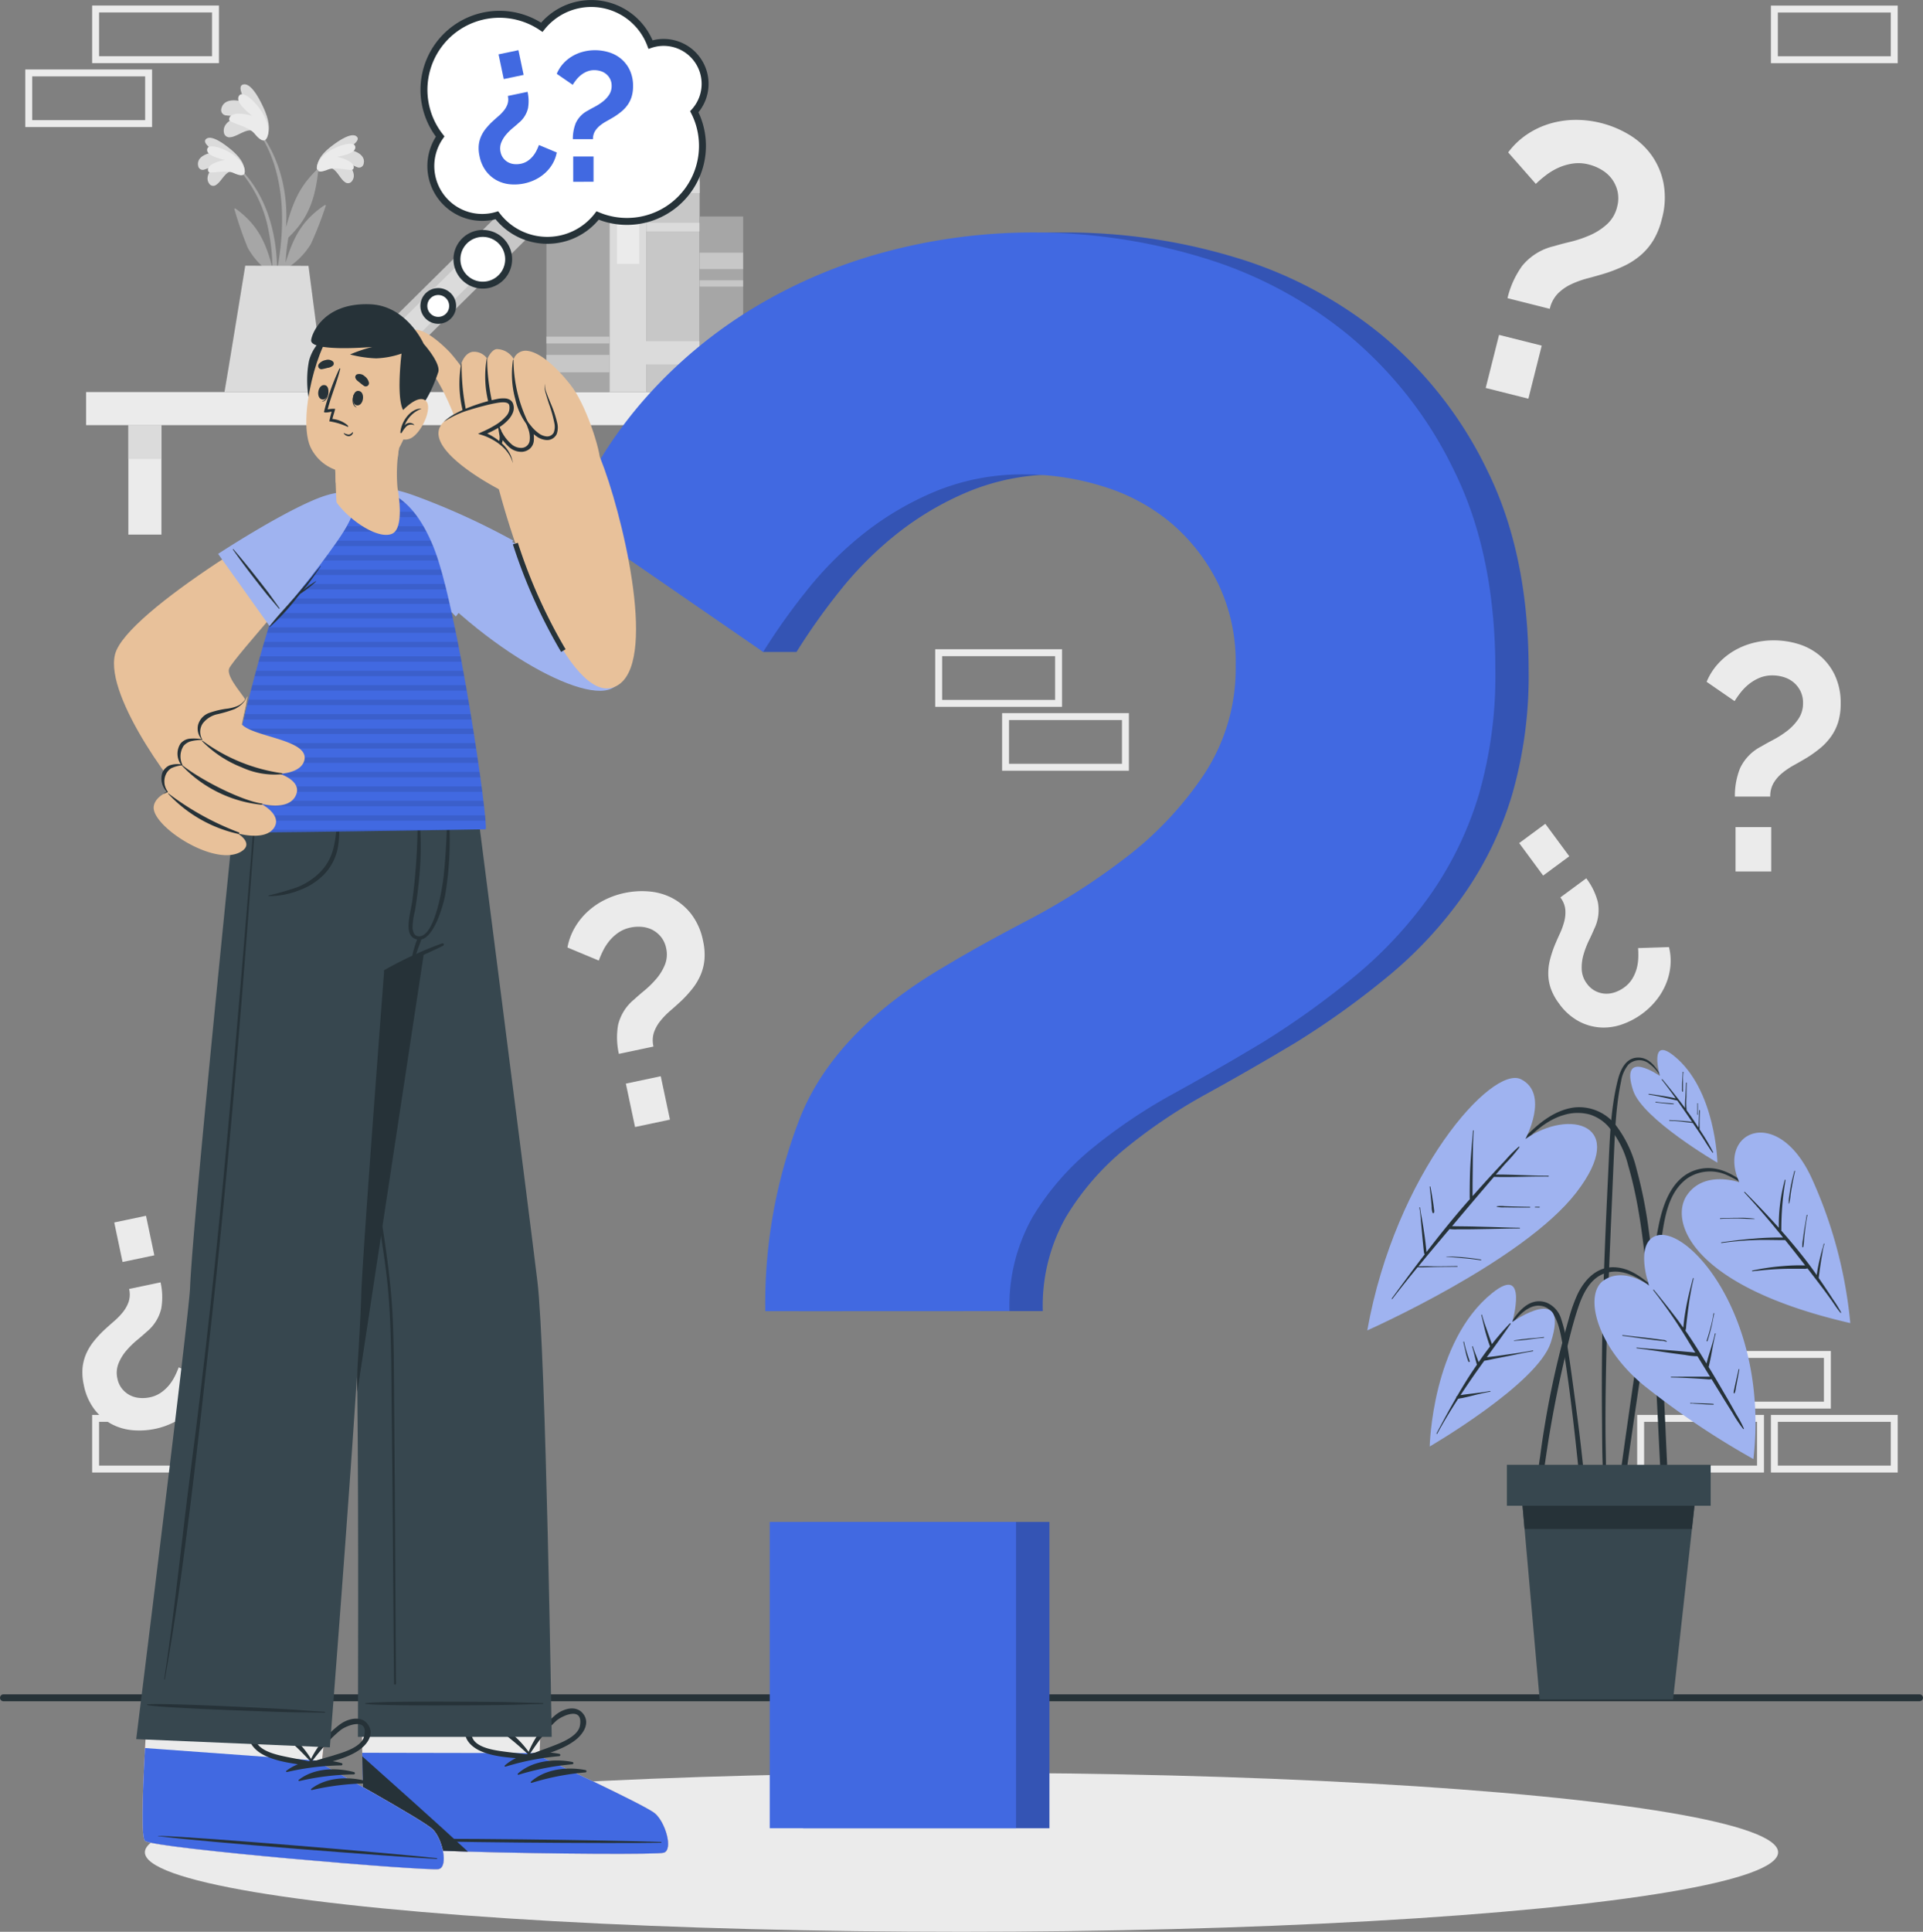 <svg xmlns="http://www.w3.org/2000/svg" width="277.427" height="278.619" viewBox="0 0 277.427 278.619">
  <rect x="0" y="0" width="277.427" height="278.619" fill="#808080" stroke="none"/>
  <g id="Group_45521" data-name="Group 45521" transform="translate(-37.872 -34.854)">
    <g id="Background_Complete" data-name="Background Complete" transform="translate(42.018 36.154)">
      <g id="Group_45430" data-name="Group 45430" transform="translate(8.273 10.866)">
        <g id="Group_45417" data-name="Group 45417" transform="translate(0 44.38)">
          <rect id="Rectangle_24334" data-name="Rectangle 24334" width="108.827" height="4.772" transform="translate(108.827 4.772) rotate(180)" fill="#ebebeb"/>
          <g id="Group_45415" data-name="Group 45415" transform="translate(97.952 4.774)">
            <rect id="Rectangle_24335" data-name="Rectangle 24335" width="4.774" height="15.784" fill="#ebebeb"/>
            <rect id="Rectangle_24336" data-name="Rectangle 24336" width="4.774" height="4.879" fill="#dbdbdb"/>
          </g>
          <g id="Group_45416" data-name="Group 45416" transform="translate(6.098 4.774)">
            <rect id="Rectangle_24337" data-name="Rectangle 24337" width="4.774" height="15.784" fill="#ebebeb"/>
            <rect id="Rectangle_24338" data-name="Rectangle 24338" width="4.774" height="4.879" fill="#dbdbdb"/>
          </g>
        </g>
        <g id="Group_45429" data-name="Group 45429" transform="translate(16.138)">
          <rect id="Rectangle_24339" data-name="Rectangle 24339" width="30.415" height="7.659" transform="translate(72.375 13.966) rotate(90)" fill="#c7c7c7"/>
          <rect id="Rectangle_24340" data-name="Rectangle 24340" width="3.342" height="7.659" transform="translate(72.375 12.34) rotate(90)" fill="#dbdbdb"/>
          <rect id="Rectangle_24341" data-name="Rectangle 24341" width="1.24" height="7.659" transform="translate(72.375 19.964) rotate(90)" fill="#dbdbdb"/>
          <rect id="Rectangle_24342" data-name="Rectangle 24342" width="3.342" height="8.614" transform="translate(72.375 37.049) rotate(90)" fill="#dbdbdb"/>
          <g id="Group_45418" data-name="Group 45418" transform="translate(59.363 8.901)">
            <rect id="Rectangle_24343" data-name="Rectangle 24343" width="35.48" height="5.353" transform="translate(5.353 0) rotate(90)" fill="#dbdbdb"/>
            <rect id="Rectangle_24344" data-name="Rectangle 24344" width="13.646" height="3.212" transform="translate(4.306 3.336) rotate(90)" fill="#ebebeb"/>
          </g>
          <g id="Group_45419" data-name="Group 45419" transform="translate(21.28 15.639)">
            <rect id="Rectangle_24345" data-name="Rectangle 24345" width="35.48" height="5.353" transform="matrix(-0.711, 0.703, -0.703, -0.711, 28.997, 3.807)" fill="#c7c7c7"/>
            <rect id="Rectangle_24346" data-name="Rectangle 24346" width="13.646" height="3.212" transform="matrix(-0.711, 0.703, -0.703, -0.711, 18.625, 12.529)" fill="#dbdbdb"/>
          </g>
          <g id="Group_45420" data-name="Group 45420" transform="translate(50.276 17.437)">
            <rect id="Rectangle_24347" data-name="Rectangle 24347" width="26.95" height="9.09" transform="translate(9.09 0) rotate(90)" fill="#a6a6a6"/>
            <rect id="Rectangle_24348" data-name="Rectangle 24348" width="2.512" height="9.09" transform="translate(9.09 21.581) rotate(90)" fill="#c7c7c7"/>
            <rect id="Rectangle_24349" data-name="Rectangle 24349" width="0.974" height="9.09" transform="translate(9.09 18.958) rotate(90)" fill="#c7c7c7"/>
          </g>
          <g id="Group_45421" data-name="Group 45421" transform="translate(72.375 19.06)">
            <rect id="Rectangle_24350" data-name="Rectangle 24350" width="25.327" height="6.279" transform="translate(6.279 0) rotate(90)" fill="#a6a6a6"/>
            <rect id="Rectangle_24351" data-name="Rectangle 24351" width="2.361" height="6.279" transform="translate(6.279 20.282) rotate(90)" fill="#c7c7c7"/>
            <rect id="Rectangle_24352" data-name="Rectangle 24352" width="2.361" height="6.279" transform="translate(6.279 5.221) rotate(90)" fill="#c7c7c7"/>
            <rect id="Rectangle_24353" data-name="Rectangle 24353" width="0.915" height="6.279" transform="translate(6.279 9.198) rotate(90)" fill="#c7c7c7"/>
          </g>
          <g id="Group_45428" data-name="Group 45428">
            <g id="Group_45423" data-name="Group 45423" transform="translate(0 7.701)">
              <path id="Path_89233" data-name="Path 89233" d="M89.991,71.475c5.357,5.244,6.257,13.358,5.127,20.465-.029.161-.279.118-.279-.034,0-1.618.049-3.221.044-4.82-.029-.073-.054-.142-.084-.215a10.761,10.761,0,0,1-3.48-3.739,51.923,51.923,0,0,1-1.931-5.582c-.063-.176.124-.124.247-.034,3.259,2.4,4.3,4.99,5.233,8.446a28.742,28.742,0,0,0-.567-5.382,18.346,18.346,0,0,0-4.453-8.964C89.761,71.524,89.9,71.382,89.991,71.475Z" transform="translate(-84.123 -67.239)" fill="#a6a6a6"/>
              <g id="Group_45422" data-name="Group 45422">
                <path id="Path_89234" data-name="Path 89234" d="M86.193,69.852c-.922.031-1.5,1.5-2.217,1.934a.69.69,0,0,1-1.017-.159c-.712-.993.265-2.219,1.183-2.9a10.206,10.206,0,0,1-1.91.878.666.666,0,0,1-.862-.516c-.312-1.355,1.387-1.957,2.552-1.985-.565-.393-2.185-1.46-1.324-1.985s2.772,1,3.392,1.5c.911.739,2,1.844,2.039,3C88.083,70.966,86.9,70.135,86.193,69.852Z" transform="translate(-81.333 -65.005)" fill="#dbdbdb"/>
                <path id="Path_89235" data-name="Path 89235" d="M87.16,70.739c-1.179-.536-3.442.235-3.634-.21-.391-.908,1.419-1.531,2.395-1.651-.9-.244-2.622-.632-2.569-1.5.065-1.059,2.642-.149,3.947.852,1.644,1.261,1.633,2.477,1.362,2.721C88.287,71.285,87.354,70.828,87.16,70.739Z" transform="translate(-82.033 -65.664)" fill="#ebebeb"/>
              </g>
            </g>
            <g id="Group_45425" data-name="Group 45425" transform="translate(11.916 7.342)">
              <path id="Path_89236" data-name="Path 89236" d="M105.73,70.681c-5.553,5.037-6.76,13.111-5.9,20.256.023.162.274.128.28-.023.061-1.617.074-3.221.139-4.818.033-.072.059-.14.091-.212a10.766,10.766,0,0,0,3.62-3.6,51.905,51.905,0,0,0,2.142-5.5c.07-.174-.12-.129-.246-.043-3.348,2.278-4.484,4.823-5.55,8.241a28.775,28.775,0,0,1,.771-5.356,18.347,18.347,0,0,1,4.79-8.789C105.958,70.739,105.826,70.592,105.73,70.681Z" transform="translate(-99.578 -66.606)" fill="#a6a6a6"/>
              <g id="Group_45424" data-name="Group 45424" transform="translate(5.231)">
                <path id="Path_89237" data-name="Path 89237" d="M109.53,69.18c.92.067,1.441,1.56,2.142,2.017a.69.69,0,0,0,1.022-.121c.749-.966-.18-2.228-1.071-2.947a10.175,10.175,0,0,0,1.874.951.666.666,0,0,0,.881-.483c.363-1.341-1.311-2.008-2.475-2.081.579-.371,2.238-1.376,1.4-1.934s-2.808.893-3.446,1.373c-.938.7-2.066,1.766-2.151,2.92C107.6,70.221,108.81,69.436,109.53,69.18Z" transform="translate(-107.627 -64.456)" fill="#dbdbdb"/>
                <path id="Path_89238" data-name="Path 89238" d="M109.216,70.049c1.2-.49,3.431.366,3.64-.072.424-.892-1.36-1.584-2.331-1.741.908-.209,2.644-.532,2.624-1.4-.024-1.061-2.635-.249-3.977.7-1.691,1.2-1.726,2.413-1.464,2.667C108.069,70.552,109.019,70.13,109.216,70.049Z" transform="translate(-107.589 -65.108)" fill="#ebebeb"/>
              </g>
            </g>
            <g id="Group_45427" data-name="Group 45427" transform="translate(3.349)">
              <path id="Path_89239" data-name="Path 89239" d="M97.986,81.052a54.647,54.647,0,0,1-1.724,7.965.2.2,0,0,1-.389-.078c.365-2.455,1.03-4.864,1.394-7.318a36.812,36.812,0,0,0,.426-7.513c-.234-4.135-1.356-8.535-4.056-11.771-.059-.076.067-.185.128-.114,5.4,6.3,4.544,14.025,4.538,14.716.765-2.608,1.553-5.6,4.447-8.253.125-.115.222-.06.2.135-.517,4.837-1.862,7.363-4.667,9.949C98.207,79.535,98.108,80.3,97.986,81.052Z" transform="translate(-88.946 -56.331)" fill="#a6a6a6"/>
              <g id="Group_45426" data-name="Group 45426">
                <path id="Path_89240" data-name="Path 89240" d="M91.106,59.943c-.972-.432-2.313.806-3.275.89a.8.8,0,0,1-.974-.678c-.239-1.388,1.391-2.169,2.689-2.418a11.767,11.767,0,0,1-2.423-.049.768.768,0,0,1-.635-.97c.358-1.562,2.424-1.332,3.648-.775-.389-.692-1.532-2.615-.375-2.727s2.373,2.433,2.763,3.267c.573,1.225,1.144,2.918.605,4.138C92.5,62.05,91.7,60.594,91.106,59.943Z" transform="translate(-86.461 -53.214)" fill="#dbdbdb"/>
                <path id="Path_89241" data-name="Path 89241" d="M91.874,61.067c-.953-1.149-3.689-1.488-3.665-2.047.052-1.138,2.242-.874,3.316-.507-.81-.705-2.4-1.976-1.911-2.849.6-1.066,2.816,1.176,3.666,2.872,1.071,2.135.448,3.392.043,3.508C92.77,62.2,92.032,61.257,91.874,61.067Z" transform="translate(-87.068 -53.968)" fill="#ebebeb"/>
              </g>
            </g>
            <path id="Path_89242" data-name="Path 89242" d="M99.31,93.284l2.382,18.207h-14.5c.3-1.613,3-18.228,3-18.228Z" transform="translate(-83.365 -67.107)" fill="#dbdbdb"/>
          </g>
        </g>
      </g>
      <g id="Group_45436" data-name="Group 45436" transform="translate(7.736 15.989)">
        <g id="Group_45431" data-name="Group 45431" transform="translate(202.461)">
          <path id="Path_89243" data-name="Path 89243" d="M368.943,86.773a13.152,13.152,0,0,1,2.115-4.657,8.347,8.347,0,0,1,4.609-2.85q.958-.29,2.338-.62a17.2,17.2,0,0,0,2.768-.925,9,9,0,0,0,2.492-1.584,4.946,4.946,0,0,0,1.495-2.543,4.682,4.682,0,0,0,.072-2.164,4.844,4.844,0,0,0-.788-1.79,4.988,4.988,0,0,0-1.462-1.341,6.764,6.764,0,0,0-1.892-.8,5.9,5.9,0,0,0-2.323-.142,7.84,7.84,0,0,0-2.067.6,9.129,9.129,0,0,0-1.805,1.08,16.28,16.28,0,0,0-1.465,1.253l-3.988-4.542a11.088,11.088,0,0,1,2.681-2.569,12.08,12.08,0,0,1,3.282-1.562,13.143,13.143,0,0,1,3.649-.556,14.662,14.662,0,0,1,3.779.45,14.984,14.984,0,0,1,4.005,1.656,10.9,10.9,0,0,1,3.2,2.869,10.386,10.386,0,0,1,1.8,4.081,11.459,11.459,0,0,1-.223,5.222,11.054,11.054,0,0,1-1.2,3.028,9,9,0,0,1-1.813,2.168,10.7,10.7,0,0,1-2.333,1.536,21.406,21.406,0,0,1-2.817,1.119q-1.277.386-2.539.718a13.761,13.761,0,0,0-2.366.849,6.813,6.813,0,0,0-1.93,1.343,4.636,4.636,0,0,0-1.175,2.21ZM365.8,99.722l1.926-7.653,6.156,1.548-1.926,7.654Z" transform="translate(-365.802 -61.057)" fill="#ebebeb"/>
        </g>
        <g id="Group_45432" data-name="Group 45432" transform="translate(0 158.058)">
          <path id="Path_89244" data-name="Path 89244" d="M67.085,312.675a9.719,9.719,0,0,1,.1,3.773,6.161,6.161,0,0,1-2.136,3.381q-.542.5-1.35,1.167a12.755,12.755,0,0,0-1.537,1.509,6.666,6.666,0,0,0-1.14,1.857,3.652,3.652,0,0,0-.169,2.17,3.448,3.448,0,0,0,.651,1.458,3.568,3.568,0,0,0,1.1.933,3.68,3.68,0,0,0,1.4.417,4.976,4.976,0,0,0,1.514-.08,4.358,4.358,0,0,0,1.587-.657,5.782,5.782,0,0,0,1.177-1.066,6.739,6.739,0,0,0,.848-1.3,11.936,11.936,0,0,0,.566-1.3l4.114,1.724a8.2,8.2,0,0,1-.948,2.571,8.932,8.932,0,0,1-1.672,2.1,9.7,9.7,0,0,1-2.241,1.549,10.8,10.8,0,0,1-2.652.923,11.082,11.082,0,0,1-3.192.2,8.042,8.042,0,0,1-3.05-.869A7.666,7.666,0,0,1,57.547,331a8.462,8.462,0,0,1-1.541-3.535,8.174,8.174,0,0,1-.18-2.4,6.634,6.634,0,0,1,.5-2.024,7.941,7.941,0,0,1,1.05-1.773,15.988,15.988,0,0,1,1.507-1.653q.723-.669,1.452-1.3a10.11,10.11,0,0,0,1.3-1.328,5.05,5.05,0,0,0,.846-1.514,3.427,3.427,0,0,0,.065-1.846Zm-2.1-9.6,1.2,5.7-4.584.963-1.2-5.7Z" transform="translate(-55.801 -303.071)" fill="#ebebeb"/>
        </g>
        <g id="Group_45433" data-name="Group 45433" transform="translate(207.29 101.526)">
          <path id="Path_89245" data-name="Path 89245" d="M382.872,224.371a9.7,9.7,0,0,1,1.661,3.388,6.161,6.161,0,0,1-.537,3.963q-.284.681-.743,1.623a12.666,12.666,0,0,0-.771,2.012,6.657,6.657,0,0,0-.266,2.162,3.65,3.65,0,0,0,.748,2.044,3.453,3.453,0,0,0,1.2,1.055,3.581,3.581,0,0,0,1.39.391,3.689,3.689,0,0,0,1.449-.2,4.983,4.983,0,0,0,1.343-.7,4.345,4.345,0,0,0,1.17-1.257,5.749,5.749,0,0,0,.628-1.46,6.742,6.742,0,0,0,.231-1.534,12.051,12.051,0,0,0-.027-1.422l4.457-.143a8.193,8.193,0,0,1,.206,2.732,8.928,8.928,0,0,1-.649,2.6,9.688,9.688,0,0,1-1.394,2.339,10.784,10.784,0,0,1-2.028,1.942,11.065,11.065,0,0,1-2.822,1.506,8.042,8.042,0,0,1-3.135.478,7.654,7.654,0,0,1-3.171-.886,8.456,8.456,0,0,1-2.871-2.575,8.157,8.157,0,0,1-1.161-2.106,6.617,6.617,0,0,1-.385-2.05,7.918,7.918,0,0,1,.218-2.049,15.952,15.952,0,0,1,.683-2.13q.379-.909.782-1.783a10.181,10.181,0,0,0,.626-1.746,5.046,5.046,0,0,0,.14-1.729,3.429,3.429,0,0,0-.709-1.706Zm-5.907-7.861,3.458,4.685-3.769,2.782-3.457-4.685Z" transform="translate(-373.197 -216.51)" fill="#ebebeb"/>
        </g>
        <g id="Group_45434" data-name="Group 45434" transform="translate(234.326 75.068)">
          <path id="Path_89246" data-name="Path 89246" d="M418.674,198.535a10.659,10.659,0,0,1,.742-4.081,6.765,6.765,0,0,1,3.06-3.153q.7-.417,1.716-.951a13.909,13.909,0,0,0,1.994-1.275,7.306,7.306,0,0,0,1.646-1.739,4.008,4.008,0,0,0,.673-2.295,3.8,3.8,0,0,0-.371-1.716,3.94,3.94,0,0,0-.974-1.251,4.045,4.045,0,0,0-1.415-.765,5.464,5.464,0,0,0-1.646-.255,4.776,4.776,0,0,0-1.855.347,6.351,6.351,0,0,0-1.507.881,7.438,7.438,0,0,0-1.206,1.206,13.278,13.278,0,0,0-.9,1.275l-4.034-2.783a9.008,9.008,0,0,1,1.6-2.55,9.813,9.813,0,0,1,2.272-1.878,10.641,10.641,0,0,1,2.759-1.159,11.876,11.876,0,0,1,3.06-.394,12.163,12.163,0,0,1,3.478.51,8.837,8.837,0,0,1,3.083,1.624,8.4,8.4,0,0,1,2.226,2.851,9.29,9.29,0,0,1,.858,4.15,8.957,8.957,0,0,1-.348,2.62,7.306,7.306,0,0,1-1,2.064,8.736,8.736,0,0,1-1.53,1.669,17.511,17.511,0,0,1-1.994,1.437q-.929.556-1.855,1.067a11.123,11.123,0,0,0-1.693,1.136,5.533,5.533,0,0,0-1.252,1.437,3.767,3.767,0,0,0-.487,1.971Zm.093,10.8v-6.4h5.147v6.4Z" transform="translate(-414.593 -175.999)" fill="#ebebeb"/>
        </g>
        <g id="Group_45435" data-name="Group 45435" transform="translate(69.98 111.237)">
          <path id="Path_89247" data-name="Path 89247" d="M170.376,254.852a10.667,10.667,0,0,1-.12-4.146,6.773,6.773,0,0,1,2.34-3.719q.594-.552,1.481-1.285a14.018,14.018,0,0,0,1.686-1.661A7.311,7.311,0,0,0,177.013,242a4.007,4.007,0,0,0,.182-2.384,3.793,3.793,0,0,0-.718-1.6,3.94,3.94,0,0,0-1.212-1.023,4.059,4.059,0,0,0-1.542-.455,5.472,5.472,0,0,0-1.663.092,4.778,4.778,0,0,0-1.742.725,6.33,6.33,0,0,0-1.292,1.174,7.476,7.476,0,0,0-.929,1.43,13.214,13.214,0,0,0-.62,1.435l-4.523-1.885a8.987,8.987,0,0,1,1.036-2.827,9.8,9.8,0,0,1,1.833-2.309,10.632,10.632,0,0,1,2.459-1.706,11.887,11.887,0,0,1,2.912-1.021,12.145,12.145,0,0,1,3.508-.222,8.826,8.826,0,0,1,3.353.948,8.419,8.419,0,0,1,2.769,2.328,9.3,9.3,0,0,1,1.7,3.882,8.941,8.941,0,0,1,.2,2.635,7.276,7.276,0,0,1-.547,2.225,8.683,8.683,0,0,1-1.151,1.95,17.484,17.484,0,0,1-1.652,1.82q-.793.737-1.594,1.428a11.184,11.184,0,0,0-1.42,1.462,5.539,5.539,0,0,0-.927,1.666,3.762,3.762,0,0,0-.067,2.029Zm2.332,10.55-1.327-6.26,5.035-1.067,1.327,6.26Z" transform="translate(-162.952 -231.38)" fill="#ebebeb"/>
        </g>
      </g>
      <g id="Group_45437" data-name="Group 45437" transform="translate(0 0)">
        <rect id="Rectangle_24354" data-name="Rectangle 24354" width="17.294" height="7.308" transform="translate(259.487 201.359) rotate(180)" fill="none" stroke="#ebebeb" stroke-width="1"/>
        <rect id="Rectangle_24355" data-name="Rectangle 24355" width="17.294" height="7.308" transform="translate(269.134 210.574) rotate(180)" fill="none" stroke="#ebebeb" stroke-width="1"/>
        <rect id="Rectangle_24356" data-name="Rectangle 24356" width="17.294" height="7.308" transform="translate(249.839 210.574) rotate(180)" fill="none" stroke="#ebebeb" stroke-width="1"/>
        <rect id="Rectangle_24357" data-name="Rectangle 24357" width="17.294" height="7.308" transform="translate(26.942 210.574) rotate(180)" fill="none" stroke="#ebebeb" stroke-width="1"/>
        <rect id="Rectangle_24358" data-name="Rectangle 24358" width="17.294" height="7.308" transform="translate(26.942 7.308) rotate(180)" fill="none" stroke="#ebebeb" stroke-width="1"/>
        <rect id="Rectangle_24359" data-name="Rectangle 24359" width="17.294" height="7.308" transform="translate(17.294 16.523) rotate(180)" fill="none" stroke="#ebebeb" stroke-width="1"/>
        <rect id="Rectangle_24360" data-name="Rectangle 24360" width="17.294" height="7.308" transform="translate(269.134 7.316) rotate(180)" fill="none" stroke="#ebebeb" stroke-width="1"/>
        <rect id="Rectangle_24361" data-name="Rectangle 24361" width="17.294" height="7.308" transform="translate(140.923 102.051)" fill="none" stroke="#ebebeb" stroke-width="1"/>
        <rect id="Rectangle_24362" data-name="Rectangle 24362" width="17.294" height="7.308" transform="translate(131.276 92.836)" fill="none" stroke="#ebebeb" stroke-width="1"/>
      </g>
    </g>
    <g id="Floor" transform="translate(38.372 279.725)">
      <line id="Line_466" data-name="Line 466" x2="276.427" fill="none" stroke="#263238" stroke-linecap="round" stroke-linejoin="round" stroke-width="1"/>
    </g>
    <g id="Shadow" transform="translate(58.776 290.543)">
      <ellipse id="Ellipse_147" data-name="Ellipse 147" cx="117.809" cy="11.465" rx="117.809" ry="11.465" fill="#ebebeb"/>
    </g>
    <g id="Plant" transform="translate(235.126 186.295)">
      <g id="Group_45456" data-name="Group 45456">
        <g id="Group_45453" data-name="Group 45453">
          <g id="Group_45452" data-name="Group 45452">
            <g id="Group_45440" data-name="Group 45440" transform="translate(36.031 11.914)">
              <path id="Path_89248" data-name="Path 89248" d="M415.848,297.084c-2.48-2.431-5.687-5.368-9.479-4.32-3.568.986-4.934,4.881-5.573,8.126-.824,4.182-1.464,8.405-2.128,12.615-.671,4.252-1.3,8.51-1.912,12.771q-.518,3.606-1.023,7.214-.252,1.8-.5,3.609c-.163,1.179-.361,2.358-.425,3.549-.021.379.574.434.657.072.46-2.006.65-4.092.944-6.129s.592-4.1.892-6.143q.892-6.1,1.823-12.2t1.9-12.191c.551-3.444.81-7.723,3.864-9.994a5.9,5.9,0,0,1,5.709-.536,17.079,17.079,0,0,1,5.186,3.628A.052.052,0,0,0,415.848,297.084Z" transform="translate(-394.805 -287.428)" fill="#263238"/>
              <g id="Group_45439" data-name="Group 45439" transform="translate(9.343)">
                <path id="Path_89249" data-name="Path 89249" d="M417.416,291.881s-5.071-1.825-7.573,1.876.489,13.113,23.577,18.424a65.2,65.2,0,0,0-5.555-20.871C422.915,280.516,414.1,284.6,417.416,291.881Z" transform="translate(-409.111 -284.709)" fill="#9fb3f0"/>
                <g id="Group_45438" data-name="Group 45438" transform="translate(5.519 5.506)">
                  <path id="Path_89250" data-name="Path 89250" d="M435.109,314.251a18.047,18.047,0,0,0-1.162-1.872q-.578-.893-1.17-1.777c-.3-.443-.6-.883-.9-1.322.022-.107.028-.219.042-.331q.04-.3.079-.6c.056-.433.12-.865.184-1.3s.136-.86.217-1.288a6.834,6.834,0,0,1,.3-1.36c.029-.067-.092-.1-.1-.022a5.1,5.1,0,0,1-.206.765c-.054.194-.105.389-.155.583q-.169.656-.317,1.319c-.091.406-.169.815-.238,1.225-.033.2-.063.394-.089.593-.411-.588-.831-1.169-1.264-1.739-1.226-1.615-2.523-3.169-3.865-4.685.006-.015.02-.024.021-.042a41.684,41.684,0,0,1,.6-7.214c.015-.065-.084-.1-.1-.035a24.778,24.778,0,0,0-.863,6.9q-.721-.806-1.46-1.6-1.687-1.814-3.44-3.565c-.048-.047-.123.022-.076.071,1.946,2.094,3.793,4.275,5.593,6.5a39.729,39.729,0,0,0-4.22.156c-1.565.116-3.121.316-4.676.531-.067.009-.047.112.02.1a43.826,43.826,0,0,1,4.668-.419c1.506-.063,3,.005,4.51,0q1.458,1.809,2.881,3.646c-.067,0-.138,0-.214,0-.353-.007-.708-.012-1.061-.006-.7.012-1.4.061-2.1.121a32.039,32.039,0,0,0-4.264.637.052.052,0,0,0,.02.1c1.419-.16,2.84-.293,4.267-.344.681-.023,1.362-.023,2.043-.023.354,0,.707,0,1.061,0a1.325,1.325,0,0,0,.583-.053c.621.806,1.243,1.612,1.858,2.422q.735.968,1.448,1.951c.485.671.924,1.4,1.464,2.03C435.064,314.358,435.134,314.3,435.109,314.251Z" transform="translate(-417.645 -293.826)" fill="#263238"/>
                  <path id="Path_89251" data-name="Path 89251" d="M422.556,303.657a15.356,15.356,0,0,0-2.469-.12c-.824,0-1.649.024-2.472.053a.052.052,0,1,0,.006.1c.835-.06,1.67-.074,2.507-.062.807.012,1.618.089,2.424.067A.021.021,0,0,0,422.556,303.657Z" transform="translate(-417.562 -296.747)" fill="#263238"/>
                  <path id="Path_89252" data-name="Path 89252" d="M436.1,305.282c.095-.788.193-1.581.362-2.357a.052.052,0,1,0-.1-.022c-.118.777-.27,1.547-.384,2.324q-.086.583-.158,1.168a5.4,5.4,0,0,0-.095,1.1.071.071,0,0,0,.135.01,6.774,6.774,0,0,0,.12-1.1Q436.034,305.843,436.1,305.282Z" transform="translate(-423.86 -296.511)" fill="#263238"/>
                  <path id="Path_89253" data-name="Path 89253" d="M433.544,293.174c-.2.768-.4,1.545-.544,2.326-.072.4-.133.794-.186,1.193a4.832,4.832,0,0,0-.078,1.166.031.031,0,0,0,.06,0,6.632,6.632,0,0,0,.183-1.112q.076-.575.176-1.148c.14-.805.283-1.6.487-2.395C433.658,293.145,433.561,293.109,433.544,293.174Z" transform="translate(-422.821 -293.14)" fill="#263238"/>
                </g>
              </g>
            </g>
            <g id="Group_45442" data-name="Group 45442" transform="translate(9.006 33.855)">
              <path id="Path_89254" data-name="Path 89254" d="M381.91,350q-.19-2.181-.422-4.357-.455-4.314-1.04-8.613c-.385-2.858-.752-5.722-1.211-8.569a21.394,21.394,0,0,0-.881-3.89,3.693,3.693,0,0,0-2.155-2.431c-2.717-.938-4.549,1.879-5.646,3.872-.033.06.054.1.091.05.656-.944,2.472-3.594,4.532-3.471,1.387.084,2.5,1.065,3.161,4.523,1.659,8.615,3.154,26.1,3.328,27.24.093.607.521.581.524-.07C382.2,352.85,382.034,351.419,381.91,350Z" transform="translate(-359.366 -319.57)" fill="#263238"/>
              <path id="Path_89255" data-name="Path 89255" d="M365.348,323.671s2.374-8.384-2.875-4.192c-8.737,6.978-9.047,22.157-9.047,22.157s15.531-9.021,17.462-14.971C373.765,317.8,365.348,323.671,365.348,323.671Z" transform="translate(-353.426 -318.306)" fill="#9fb3f0"/>
              <g id="Group_45441" data-name="Group 45441" transform="translate(0.986 4.311)">
                <path id="Path_89256" data-name="Path 89256" d="M368.812,330.077c-1.219.247-2.455.409-3.685.586q-.874.125-1.748.246c-.393.054-.792.092-1.188.14,1.157-1.594,2.324-3.181,3.433-4.807.043-.063-.054-.127-.1-.076a36.019,36.019,0,0,0-2.6,3c-.227-.65-.46-1.3-.688-1.946-.265-.751-.548-1.5-.739-2.271-.016-.065-.118-.035-.1.03.212.769.362,1.553.568,2.323.2.744.425,1.479.688,2.2-.57.739-1.115,1.495-1.645,2.26-.267-.758-.6-1.491-.833-2.26a.052.052,0,0,0-.1.031c.278.85.428,1.736.69,2.591-.357.521-.713,1.041-1.053,1.567-.628.97-1.219,1.957-1.8,2.95a.23.23,0,0,0-.137.234c-.981,1.7-1.914,3.42-2.835,5.158a.052.052,0,0,0,.091.051c.922-1.717,1.948-3.388,3.014-5.03h.012a2.328,2.328,0,0,1,.508-.1c.179-.037.357-.078.536-.117.4-.087.8-.191,1.2-.29.788-.2,1.567-.381,2.367-.519.066-.012.036-.112-.03-.1-.94.179-1.883.285-2.834.4-.448.052-.9.109-1.341.18l-.065.01q.839-1.273,1.7-2.524c.565-.819,1.144-1.628,1.727-2.433.539-.076,1.073-.217,1.607-.319q.9-.172,1.8-.351c1.2-.238,2.4-.507,3.608-.707C368.907,330.166,368.878,330.063,368.812,330.077Z" transform="translate(-354.936 -324.907)" fill="#263238"/>
                <path id="Path_89257" data-name="Path 89257" d="M361.536,332.968c-.073-.221-.139-.445-.21-.667a13.154,13.154,0,0,1-.357-1.406c-.013-.065-.114-.035-.1.03.1.473.212.946.32,1.417a9.132,9.132,0,0,0,.4,1.394.094.094,0,0,0,.18-.055C361.708,333.44,361.613,333.206,361.536,332.968Z" transform="translate(-356.994 -326.971)" fill="#263238"/>
                <path id="Path_89258" data-name="Path 89258" d="M376.331,329.851c-.709.106-1.423.156-2.136.218s-1.424.162-2.135.269c-.039.005-.04.065,0,.062.716-.049,1.425-.1,2.136-.2s1.42-.2,2.136-.248C376.4,329.95,376.4,329.841,376.331,329.851Z" transform="translate(-360.866 -326.622)" fill="#263238"/>
              </g>
            </g>
            <g id="Group_45445" data-name="Group 45445" transform="translate(0 4.028)">
              <path id="Path_89259" data-name="Path 89259" d="M390.942,324.507c-.276-6.172-.667-12.334-1.288-18.483-.309-3.062-.654-6.121-1.085-9.169a65.58,65.58,0,0,0-1.768-8.874,17.061,17.061,0,0,0-2.955-6.257,6.707,6.707,0,0,0-5.969-2.605c-2.7.334-4.877,2.036-6.758,3.885-2.111,2.074-4.044,4.339-6,6.559q-.743.842-1.472,1.694c-.044.051.031.123.075.072,1.912-2.2,3.9-4.329,5.976-6.37,1.92-1.885,3.9-3.945,6.559-4.725a6.756,6.756,0,0,1,3.81-.089,6.048,6.048,0,0,1,2.6,1.648,13.637,13.637,0,0,1,2.936,5.709c1.66,5.674,2.254,11.624,2.871,17.483.626,5.954,1.049,11.922,1.348,17.9.3,6.01.536,12.027,1.115,18.018.071.74.167,1.477.261,2.214.063.5.833.5.792-.02C391.5,336.907,391.219,330.711,390.942,324.507Z" transform="translate(-347.961 -274.868)" fill="#263238"/>
              <g id="Group_45444" data-name="Group 45444">
                <path id="Path_89260" data-name="Path 89260" d="M362.454,281.439s3.525-6.523-.64-8.616-18.105,13.467-22.178,36.221c0,0,22.515-9.962,30.16-19.888S368.775,277.045,362.454,281.439Z" transform="translate(-339.636 -272.635)" fill="#9fb3f0"/>
                <g id="Group_45443" data-name="Group 45443" transform="translate(3.521 7.563)">
                  <path id="Path_89261" data-name="Path 89261" d="M367.634,290.762c-2.53.006-5.054-.191-7.585-.173.474-.545.947-1.089,1.426-1.629a23.735,23.735,0,0,0,1.978-2.3c.036-.053-.04-.127-.091-.087a18.333,18.333,0,0,0-1.915,1.921q-.951,1.01-1.892,2.028c-.967,1.047-1.915,2.111-2.861,3.176,0-.1,0-.206,0-.306,0-.443,0-.886,0-1.33.006-.858.019-1.716.027-2.574.017-1.739.012-3.489.133-5.224,0-.067-.1-.064-.1,0-.121,1.745-.3,3.482-.387,5.23-.042.859-.063,1.717-.073,2.576-.006.443-.013.887-.01,1.33,0,.241-.007.5.012.745-.148.167-.3.329-.447.5-2.019,2.308-3.939,4.7-5.809,7.123,0-.134-.02-.272-.033-.4-.026-.268-.058-.536-.088-.8-.065-.581-.146-1.159-.233-1.737q-.121-.815-.258-1.626c-.1-.607-.251-1.225-.3-1.839a.052.052,0,1,0-.1.016,16.147,16.147,0,0,1,.212,1.853q.078.835.154,1.67c.05.558.1,1.115.158,1.672.027.267.052.536.08.8q.022.2.049.4a.76.76,0,0,0,.108.318c-.321.419-.644.837-.962,1.257-1.277,1.69-2.53,3.4-3.784,5.105-.039.053.035.125.076.072,1.187-1.548,2.409-3.068,3.646-4.575.926.04,1.872-.029,2.8-.044.977-.016,1.953-.022,2.93-.024a.052.052,0,0,0,0-.1c-.976.016-1.953.031-2.929.035-.89,0-1.8-.04-2.689.008q1.633-1.985,3.292-3.949.6-.718,1.21-1.434a5.586,5.586,0,0,0,1.131.039c.443,0,.888,0,1.331,0,.832,0,1.663-.022,2.5-.035,1.718-.026,3.437-.084,5.156-.088a.052.052,0,0,0,0-.1c-1.721-.021-3.441-.1-5.162-.138-.832-.022-1.665-.049-2.5-.06l-1.332-.015c-.252,0-.513-.02-.769-.011q1.417-1.681,2.836-3.361a.126.126,0,0,0,.053-.061q1.384-1.632,2.778-3.256c.128-.148.258-.293.386-.441,2.623.082,5.243-.09,7.865-.039C367.7,290.867,367.7,290.762,367.634,290.762Z" transform="translate(-345.027 -284.215)" fill="#263238"/>
                  <path id="Path_89262" data-name="Path 89262" d="M377.311,301.09l-.613.005a.047.047,0,0,0,0,.093l.613.005A.052.052,0,0,0,377.311,301.09Z" transform="translate(-355.999 -290.069)" fill="#263238"/>
                  <path id="Path_89263" data-name="Path 89263" d="M373.021,301.037q-1.216-.018-2.432-.052-.607-.017-1.215-.039a4.549,4.549,0,0,0-1.131.013c-.04.009-.033.065,0,.076a4.348,4.348,0,0,0,1.133.08q.607.011,1.215.017,1.215.013,2.431.008A.052.052,0,0,0,373.021,301.037Z" transform="translate(-353.071 -290.009)" fill="#263238"/>
                  <path id="Path_89264" data-name="Path 89264" d="M362.082,312.5a33.772,33.772,0,0,0-4.979-.449c-.023,0-.022.035,0,.037,1.654.157,3.311.247,4.953.514C362.123,312.608,362.148,312.505,362.082,312.5Z" transform="translate(-349.21 -293.87)" fill="#263238"/>
                  <path id="Path_89265" data-name="Path 89265" d="M354.043,299.894c-.016-.145-.033-.289-.052-.434-.042-.325-.094-.651-.145-.975q-.146-.927-.323-1.85c-.011-.057-.109-.042-.1.016q.117.954.205,1.911c.029.313.053.628.081.941a2.631,2.631,0,0,0,.127.892c.048.1.193.057.218-.034A1.212,1.212,0,0,0,354.043,299.894Z" transform="translate(-347.939 -288.511)" fill="#263238"/>
                </g>
              </g>
            </g>
            <g id="Group_45448" data-name="Group 45448" transform="translate(33.839)">
              <path id="Path_89266" data-name="Path 89266" d="M400.368,271.5c-.806-1.5-1.831-3.482-3.843-3.356-1.661.1-2.409,1.8-2.764,3.2-1.1,4.333-1.174,8.9-1.388,13.343-.451,9.384-.858,18.779-.916,28.175q-.024,3.907.017,7.814c.024,2.656.017,5.328.185,7.98a.2.2,0,0,0,.391-.01c.015-2.271-.066-4.546-.075-6.818q-.014-3.327.044-6.652.108-6.737.359-13.469c.165-4.462.361-8.921.551-13.382q.141-3.344.289-6.686c.1-2.159.191-4.321.438-6.469.138-1.2.316-2.407.567-3.591a5.011,5.011,0,0,1,1.038-2.407,2.269,2.269,0,0,1,2.936-.213,6.219,6.219,0,0,1,2.081,2.6C400.311,271.616,400.4,271.561,400.368,271.5Z" transform="translate(-391.449 -267.048)" fill="#263238"/>
              <g id="Group_45447" data-name="Group 45447" transform="translate(4.098)">
                <path id="Path_89267" data-name="Path 89267" d="M402,270.205s-1.654-5.841,2-2.921c6.086,4.862,6.3,15.435,6.3,15.435s-10.819-6.284-12.164-10.429C396.137,266.117,402,270.205,402,270.205Z" transform="translate(-397.724 -266.467)" fill="#9fb3f0"/>
                <g id="Group_45446" data-name="Group 45446" transform="translate(2.637 3.146)">
                  <path id="Path_89268" data-name="Path 89268" d="M409.43,280.624c-.1-.162-.205-.319-.307-.479a3.089,3.089,0,0,0,0-.5c0-.251,0-.5,0-.754.012-.493.031-.986.054-1.479,0-.067-.1-.064-.1,0q-.038.726-.059,1.452c-.007.242-.018.484-.025.726,0,.095-.015.2-.021.312q-.637-.99-1.311-1.954c-.131-.186-.268-.368-.4-.551a11.346,11.346,0,0,1-.033-1.908c.008-.679.018-1.357.041-2.036,0-.067-.1-.064-.1,0-.02.707-.055,1.411-.091,2.117a13.723,13.723,0,0,0-.042,1.511c-1.045-1.421-2.153-2.791-3.275-4.153-.037-.046-.117.018-.08.065.695.879,1.361,1.782,2.013,2.694-1.273-.3-2.568-.468-3.861-.654-.066-.01-.092.091-.025.1,1.37.208,2.714.551,4.066.85.01,0,.017-.005.027-.005q.778,1.094,1.54,2.2c.207.3.409.6.613.9l-.058-.007c-.14-.02-.28-.04-.421-.057-.3-.036-.6-.06-.9-.084-.624-.049-1.249-.082-1.873-.115-.067,0-.065.1,0,.1.615.014,1.226.061,1.838.127.323.035.645.079.968.117.141.017.281.033.423.051.042,0,.083.011.124.017q.519.767,1.04,1.533c.611.9,1.156,1.871,1.808,2.744a.049.049,0,0,0,.084-.052A27.952,27.952,0,0,0,409.43,280.624Z" transform="translate(-401.762 -271.851)" fill="#263238"/>
                  <path id="Path_89269" data-name="Path 89269" d="M409.31,273.46c0-.227,0-.455,0-.682a10.571,10.571,0,0,1,.057-1.431.052.052,0,1,0-.1-.011c0,.472-.052.946-.074,1.417-.011.236-.012.473-.012.71,0,.109,0,.218,0,.327a1,1,0,0,0,.025.34.047.047,0,0,0,.09,0,.967.967,0,0,0,.014-.313C409.31,273.7,409.31,273.578,409.31,273.46Z" transform="translate(-404.335 -271.284)" fill="#263238"/>
                  <path id="Path_89270" data-name="Path 89270" d="M405.938,278.181c-.4-.069-.814-.089-1.221-.124-.447-.038-.891-.077-1.336-.135a.052.052,0,1,0-.012.1c.854.056,1.7.208,2.56.238A.042.042,0,0,0,405.938,278.181Z" transform="translate(-402.302 -273.587)" fill="#263238"/>
                </g>
              </g>
              <path id="Path_89271" data-name="Path 89271" d="M412.527,278.334c.032.044.011.172.011.225v.188c0,.137,0,.272,0,.408s0,.272,0,.409a.852.852,0,0,0,.02.357.024.024,0,0,0,.04,0,.362.362,0,0,0,.02-.17c0-.063,0-.125,0-.188,0-.136,0-.272,0-.408s0-.272,0-.408v-.189c0-.057-.022-.178.012-.225C412.684,278.238,412.458,278.236,412.527,278.334Z" transform="translate(-398.757 -270.559)" fill="#263238"/>
            </g>
            <g id="Group_45451" data-name="Group 45451" transform="translate(24.416 26.664)">
              <path id="Path_89272" data-name="Path 89272" d="M395.615,318.724c-2.275-1.708-4.32-4.163-7.38-4.283-2.526-.1-4.3,1.8-5.308,3.92a22.113,22.113,0,0,0-1.238,3.489q-.685,2.4-1.289,4.817c-.792,3.173-1.474,6.375-2.026,9.6-.308,1.8-.594,3.6-.822,5.409a45.613,45.613,0,0,0-.531,5.538.288.288,0,0,0,.565.063c.308-1.513.437-3.075.66-4.6s.457-3.074.717-4.606q.781-4.6,1.812-9.15c.653-2.862,1.294-5.768,2.218-8.558.662-2,1.724-4.33,3.882-5.048,3.284-1.093,6.265,1.686,8.669,3.49C395.6,318.84,395.669,318.765,395.615,318.724Z" transform="translate(-377.021 -309.772)" fill="#263238"/>
              <g id="Group_45450" data-name="Group 45450" transform="translate(8.365)">
                <path id="Path_89273" data-name="Path 89273" d="M397.7,314.612s-2.1-5.989.937-7.163c4.546-1.76,16.446,11.642,14.117,32.177a117.07,117.07,0,0,1-15.983-10.762c-6.788-5.7-8.526-13.14-5.536-15.064S397.7,314.612,397.7,314.612Z" transform="translate(-389.829 -307.294)" fill="#9fb3f0"/>
                <g id="Group_45449" data-name="Group 45449" transform="translate(4.01 6.24)">
                  <path id="Path_89274" data-name="Path 89274" d="M414.6,338.539a15.8,15.8,0,0,0-1.106-2.071c-.389-.7-.782-1.4-1.187-2.1-.791-1.351-1.575-2.706-2.384-4.046-.131-.217-.267-.432-.4-.649.018-.08.032-.161.05-.241l.135-.594c.1-.445.178-.9.263-1.344.165-.879.317-1.77.554-2.632.018-.064-.088-.085-.1-.018-.188.878-.464,1.742-.724,2.6-.128.423-.265.845-.376,1.273-.038.146-.076.293-.115.44-.978-1.6-1.972-3.2-3.043-4.738a2.16,2.16,0,0,0,.106-.659c.032-.3.069-.6.1-.9.08-.676.157-1.351.257-2.025a39.412,39.412,0,0,1,.72-3.934c.016-.065-.086-.083-.1-.018-.327,1.292-.684,2.586-.929,3.9-.12.643-.234,1.289-.32,1.937-.043.324-.078.65-.111.975-.01.1-.025.2-.037.295-.33-.466-.66-.931-1.005-1.385-1.051-1.381-2.138-2.731-3.236-4.073-.042-.052-.128.007-.086.059a72.339,72.339,0,0,1,5.17,7.551c.3.482.6.968.894,1.451l-.3-.037c-.385-.049-.774-.073-1.16-.109q-1.16-.108-2.322-.2c-1.548-.123-3.1-.218-4.647-.383-.066-.007-.085.095-.018.1,1.566.179,3.124.43,4.684.652q1.15.164,2.3.31a9.152,9.152,0,0,0,1.772.182q.913,1.482,1.826,2.964a3.606,3.606,0,0,0-.411-.016c-.258,0-.516,0-.774,0h-1.439c-1,0-1.995.021-2.992.02-.067,0-.057.1.01.1,1.01.012,2.019.063,3.028.116q.718.037,1.436.087c.24.016.478.037.718.052a1.478,1.478,0,0,0,.632-.025c.515.842,1.038,1.68,1.553,2.522q.713,1.165,1.448,2.318a18.619,18.619,0,0,0,1.56,2.341C414.54,338.637,414.625,338.6,414.6,338.539Z" transform="translate(-397.058 -316.848)" fill="#263238"/>
                  <path id="Path_89275" data-name="Path 89275" d="M415.595,324.625a14.564,14.564,0,0,1-.411,1.952q-.254,1-.578,1.976a.065.065,0,1,0,.123.039q.306-.97.546-1.959c.16-.66.263-1.332.423-1.991C415.713,324.578,415.6,324.558,415.595,324.625Z" transform="translate(-402.433 -319.532)" fill="#263238"/>
                  <path id="Path_89276" data-name="Path 89276" d="M402.378,330.32a.767.767,0,0,0-.5-.187c-.289-.041-.579-.08-.868-.119-.538-.073-1.078-.133-1.616-.2-1.121-.131-2.243-.24-3.361-.381-.067-.008-.085.095-.018.1,1.057.129,2.108.289,3.163.427.517.068,1.034.141,1.552.2.249.029.5.056.748.083a2.652,2.652,0,0,1,.852.146C402.377,330.422,402.413,330.356,402.378,330.32Z" transform="translate(-395.97 -321.215)" fill="#263238"/>
                  <path id="Path_89277" data-name="Path 89277" d="M414.324,344.538c-.528-.045-1.062-.062-1.592-.078l-.8-.025-.385-.012a2.334,2.334,0,0,1-.5-.029c-.074-.018-.081.116,0,.1a2.264,2.264,0,0,1,.47.015l.417.025.8.048c.53.032,1.063.063,1.592.067C414.383,344.653,414.389,344.544,414.324,344.538Z" transform="translate(-401.179 -326.404)" fill="#263238"/>
                  <path id="Path_89278" data-name="Path 89278" d="M420.89,339.644c.061-.3.118-.6.173-.9q.164-.888.326-1.775a.052.052,0,0,0-.1-.018l-.39,1.729c-.065.289-.129.577-.189.866-.028.133-.056.267-.083.4a1.106,1.106,0,0,0-.048.424c.009.048.081.088.115.036A2.167,2.167,0,0,0,420.89,339.644Z" transform="translate(-404.503 -323.806)" fill="#263238"/>
                </g>
              </g>
            </g>
          </g>
        </g>
        <g id="Group_45455" data-name="Group 45455" transform="translate(20.143 59.822)">
          <g id="Group_45454" data-name="Group 45454" transform="translate(1.906 1.985)">
            <path id="Path_89279" data-name="Path 89279" d="M373.4,361.1l.641,7.28,2.176,24.579h19.249l2.718-24.579.8-7.28Z" transform="translate(-373.397 -361.104)" fill="#37474f"/>
            <path id="Path_89280" data-name="Path 89280" d="M373.4,361.1l.641,7.28h24.142l.8-7.28Z" transform="translate(-373.397 -361.104)" fill="#263238"/>
          </g>
          <rect id="Rectangle_24363" data-name="Rectangle 24363" width="29.398" height="5.906" transform="translate(29.398 5.906) rotate(180)" fill="#37474f"/>
        </g>
      </g>
    </g>
    <g id="Question_mark" data-name="Question mark" transform="translate(120.111 68.389)">
      <g id="Group_45461" data-name="Group 45461" transform="translate(0 0)">
        <g id="Group_45459" data-name="Group 45459" transform="translate(4.817)">
          <g id="Group_45457" data-name="Group 45457">
            <path id="Path_89281" data-name="Path 89281" d="M199.073,241.5a73.6,73.6,0,0,1,5.122-28.168q5.116-12.484,21.126-21.766,4.8-2.88,11.844-6.562a96.17,96.17,0,0,0,13.764-8.8,50.439,50.439,0,0,0,11.363-12,27.685,27.685,0,0,0,4.641-15.844,26.179,26.179,0,0,0-2.561-11.843,27.122,27.122,0,0,0-6.722-8.643,27.946,27.946,0,0,0-9.762-5.281,37.808,37.808,0,0,0-11.363-1.761,32.984,32.984,0,0,0-12.8,2.4,43.711,43.711,0,0,0-10.4,6.082A51.179,51.179,0,0,0,205,137.628a91.342,91.342,0,0,0-6.242,8.8h-4.817L170.9,127.225a62.1,62.1,0,0,1,11.043-17.606,67.629,67.629,0,0,1,15.685-12.964,73.464,73.464,0,0,1,19.046-8A82.067,82.067,0,0,1,237.8,85.933a83.887,83.887,0,0,1,24.007,3.521,60.954,60.954,0,0,1,21.286,11.2,58.093,58.093,0,0,1,15.364,19.686q5.919,12,5.922,28.648a61.867,61.867,0,0,1-2.4,18.086A50.337,50.337,0,0,1,295.1,181.32a60,60,0,0,1-10.563,11.524,120.458,120.458,0,0,1-13.764,9.923q-6.407,3.841-12.8,7.362a77.056,77.056,0,0,0-11.683,7.842,38.159,38.159,0,0,0-8.642,9.923,26,26,0,0,0-3.361,13.6Zm.64,74.581V271.906h35.53v44.172Z" transform="translate(-170.905 -85.933)" fill="#4169e1"/>
          </g>
          <g id="Group_45458" data-name="Group 45458" opacity="0.2">
            <path id="Path_89282" data-name="Path 89282" d="M199.073,241.5a73.6,73.6,0,0,1,5.122-28.168q5.116-12.484,21.126-21.766,4.8-2.88,11.844-6.562a96.17,96.17,0,0,0,13.764-8.8,50.439,50.439,0,0,0,11.363-12,27.685,27.685,0,0,0,4.641-15.844,26.179,26.179,0,0,0-2.561-11.843,27.122,27.122,0,0,0-6.722-8.643,27.946,27.946,0,0,0-9.762-5.281,37.808,37.808,0,0,0-11.363-1.761,32.984,32.984,0,0,0-12.8,2.4,43.711,43.711,0,0,0-10.4,6.082A51.179,51.179,0,0,0,205,137.628a91.342,91.342,0,0,0-6.242,8.8h-4.817L170.9,127.225a62.1,62.1,0,0,1,11.043-17.606,67.629,67.629,0,0,1,15.685-12.964,73.464,73.464,0,0,1,19.046-8A82.067,82.067,0,0,1,237.8,85.933a83.887,83.887,0,0,1,24.007,3.521,60.954,60.954,0,0,1,21.286,11.2,58.093,58.093,0,0,1,15.364,19.686q5.919,12,5.922,28.648a61.867,61.867,0,0,1-2.4,18.086A50.337,50.337,0,0,1,295.1,181.32a60,60,0,0,1-10.563,11.524,120.458,120.458,0,0,1-13.764,9.923q-6.407,3.841-12.8,7.362a77.056,77.056,0,0,0-11.683,7.842,38.159,38.159,0,0,0-8.642,9.923,26,26,0,0,0-3.361,13.6Zm.64,74.581V271.906h35.53v44.172Z" transform="translate(-170.905 -85.933)"/>
          </g>
        </g>
        <g id="Group_45460" data-name="Group 45460">
          <path id="Path_89283" data-name="Path 89283" d="M191.7,241.5a73.612,73.612,0,0,1,5.122-28.168q5.117-12.484,21.126-21.766,4.8-2.88,11.843-6.562a96.171,96.171,0,0,0,13.764-8.8,50.44,50.44,0,0,0,11.363-12,27.68,27.68,0,0,0,4.641-15.844A26.17,26.17,0,0,0,257,136.507a27.122,27.122,0,0,0-6.722-8.643,27.946,27.946,0,0,0-9.762-5.281,37.808,37.808,0,0,0-11.363-1.761,32.987,32.987,0,0,0-12.8,2.4,43.711,43.711,0,0,0-10.4,6.082,51.18,51.18,0,0,0-8.322,8.322,91.452,91.452,0,0,0-6.242,8.8l-27.848-19.206a62.117,62.117,0,0,1,11.043-17.606,67.629,67.629,0,0,1,15.685-12.964,73.473,73.473,0,0,1,19.046-8,82.067,82.067,0,0,1,21.126-2.721,83.884,83.884,0,0,1,24.007,3.521,60.963,60.963,0,0,1,21.287,11.2,58.092,58.092,0,0,1,15.363,19.686q5.92,12,5.922,28.648a61.867,61.867,0,0,1-2.4,18.086,50.353,50.353,0,0,1-6.882,14.243,60.019,60.019,0,0,1-10.563,11.524,120.4,120.4,0,0,1-13.764,9.923q-6.407,3.841-12.8,7.362a77.059,77.059,0,0,0-11.683,7.842,38.172,38.172,0,0,0-8.642,9.923,26,26,0,0,0-3.361,13.6Zm.64,74.581V271.906h35.53v44.172Z" transform="translate(-163.529 -85.933)" fill="#4169e1"/>
        </g>
      </g>
    </g>
    <g id="Character" transform="translate(54.317 78.729)">
      <g id="Group_45515" data-name="Group 45515">
        <g id="Group_45479" data-name="Group 45479" transform="translate(3.21 69.018)">
          <g id="Group_45469" data-name="Group 45469" transform="translate(18.619 0.023)">
            <g id="Group_45466" data-name="Group 45466" transform="translate(13.919 114.255)">
              <path id="Path_89284" data-name="Path 89284" d="M161.1,422.459c-1.392.449-41.056-.065-42.552-1.045-.575-.362-.837-6.146-.953-13.144l0-.219c-.027-1.441-.046-2.927-.048-4.432,0-.207,0-.415-.008-.621-.056-10.1.1-20.576.1-20.576l26.533.265-.8,20.384-.031.807-.16,4.22-.015.434s15.094,6.987,16.627,8.238S162.49,422.017,161.1,422.459Z" transform="translate(-117.524 -382.422)" fill="#ad6359"/>
              <path id="Path_89285" data-name="Path 89285" d="M161.1,433.389c-1.392.449-41.056-.065-42.552-1.045-.575-.362-.837-6.146-.953-13.144l0-.219c-.027-1.441-.046-2.927-.048-4.432,0-.207,0-.415-.008-.621l25.839.072-.031.807-.16,4.22-.015.434s15.094,6.987,16.627,8.238S162.5,432.946,161.1,433.389Z" transform="translate(-117.53 -393.352)" fill="#ebebeb"/>
              <g id="Group_45465" data-name="Group 45465" transform="translate(0.065 19.236)">
                <path id="Path_89286" data-name="Path 89286" d="M161.133,436.072c-.861.279-16.224.188-28.256-.152-7.512-.206-13.719-.516-14.3-.892-.57-.358-.831-5.983-.946-12.851,0-.1-.006-.195-.006-.291,0-.073,0-.152-.006-.225l25.593.048-.012.437s15.1,6.984,16.625,8.234S162.523,435.629,161.133,436.072Z" transform="translate(-117.623 -415.27)" fill="#4169e1"/>
                <g id="Group_45464" data-name="Group 45464" transform="translate(2.747)">
                  <g id="Group_45463" data-name="Group 45463">
                    <path id="Path_89287" data-name="Path 89287" d="M162.162,441.118c-6.684-.251-33.666-.632-40.293-.372-.054,0-.054.039,0,.042,6.62.393,33.6.556,40.292.44C162.3,441.225,162.3,441.124,162.162,441.118Z" transform="translate(-121.829 -421.86)" fill="#263238"/>
                    <path id="Path_89288" data-name="Path 89288" d="M156.972,421.787c-2.625-.525-5.848-.163-7.883,1.686-.078.071.024.182.11.157a36.958,36.958,0,0,1,7.757-1.511A.168.168,0,0,0,156.972,421.787Z" transform="translate(-131.276 -415.237)" fill="#263238"/>
                    <path id="Path_89289" data-name="Path 89289" d="M159.857,423.577c-2.625-.525-5.848-.163-7.882,1.686-.079.071.024.182.11.157a37.052,37.052,0,0,1,7.758-1.511A.168.168,0,0,0,159.857,423.577Z" transform="translate(-132.277 -415.858)" fill="#263238"/>
                    <path id="Path_89290" data-name="Path 89290" d="M162.742,425.367c-2.624-.525-5.848-.163-7.882,1.686-.079.071.024.182.11.157a37.014,37.014,0,0,1,7.758-1.51A.168.168,0,0,0,162.742,425.367Z" transform="translate(-133.278 -416.479)" fill="#263238"/>
                    <g id="Group_45462" data-name="Group 45462" transform="translate(12.12)">
                      <path id="Path_89291" data-name="Path 89291" d="M162.174,412.731c-1.016-1.437-2.949-.822-4.06.087a14.044,14.044,0,0,0-4.13,5.975.07.07,0,0,0,.061.1.326.326,0,0,0,.409.334c2.183-.776,4.613-1.336,6.492-2.759C162.044,415.632,163.135,414.09,162.174,412.731Zm-4.651,4.637c-1.065.408-2.142.761-3.192,1.208a42.28,42.28,0,0,1,2.489-3.437,15.23,15.23,0,0,1,1.414-1.488c.792-.7,3.911-2.177,3.409.7C161.367,415.942,158.791,416.881,157.523,417.368Z" transform="translate(-145.102 -411.875)" fill="#263238"/>
                      <path id="Path_89292" data-name="Path 89292" d="M142.591,418.815c2.157.952,4.65.938,6.953,1.191a.327.327,0,0,0,.321-.419.07.07,0,0,0,.037-.107,14.041,14.041,0,0,0-5.394-4.864c-1.29-.629-3.313-.783-3.97.85C139.915,417.01,141.332,418.259,142.591,418.815Zm-1.164-1.891c-1.151-2.688,2.224-1.97,3.156-1.468a15.1,15.1,0,0,1,1.718,1.123,42.007,42.007,0,0,1,3.213,2.772c-1.124-.194-2.254-.29-3.384-.442C144.784,418.727,142.061,418.405,141.427,416.924Z" transform="translate(-140.386 -412.672)" fill="#263238"/>
                    </g>
                  </g>
                </g>
                <path id="Path_89293" data-name="Path 89293" d="M132.883,436.194c-7.512-.206-13.719-.516-14.3-.892-.57-.358-.831-5.983-.946-12.851C120.724,425.2,128.375,432.025,132.883,436.194Z" transform="translate(-117.629 -415.544)" fill="#263238"/>
              </g>
            </g>
            <g id="Group_45468" data-name="Group 45468" transform="translate(5.895)">
              <path id="Path_89294" data-name="Path 89294" d="M105.237,207.479s5.955,67.022,6.926,72.137c.225,1.165.364,7.5.455,15.642.206,17.766.084,49.81.084,49.81h27.959s-.83-55.519-2.068-65.737-9.15-71.852-9.15-71.852Z" transform="translate(-105.237 -207.479)" fill="#37474f"/>
              <g id="Group_45467" data-name="Group 45467" transform="translate(3.535 3.138)">
                <path id="Path_89295" data-name="Path 89295" d="M143.908,410.582c-4.363-.091-3.109-.127-7.473-.168-2.135-.02-16.167-.143-18.161.187a.046.046,0,0,0,0,.089c2,.33,16.026.208,18.161.188,4.363-.042,3.11-.078,7.473-.169A.064.064,0,0,0,143.908,410.582Z" transform="translate(-113.283 -281.002)" fill="#263238"/>
                <path id="Path_89296" data-name="Path 89296" d="M119.892,310.125q-.047-6.083-.091-12.165c-.029-3.928-.024-7.859-.21-11.783-.378-7.946-1.99-15.757-3.136-23.613s-2.1-15.747-2.97-23.643c-.971-8.858-1.829-17.728-2.74-26.593-.007-.06-.1-.059-.1,0,1.317,15.827,2.787,31.65,4.979,47.384q.818,5.87,1.787,11.717c.652,3.946,1.3,7.894,1.612,11.884.3,3.905.354,7.825.394,11.741q.062,6.079.121,12.157c.088,9,.174,22.858.262,31.86a.135.135,0,0,0,.27-.007C120.014,331.037,119.953,318.154,119.892,310.125Z" transform="translate(-110.65 -212.283)" fill="#263238"/>
              </g>
            </g>
            <path id="Path_89297" data-name="Path 89297" d="M96.211,207.479s11.85,67.022,12.821,72.137c.225,1.165.364,7.5.455,15.642l.006.024,13.324-87.8Z" transform="translate(-96.211 -207.479)" fill="#263238"/>
          </g>
          <g id="Group_45478" data-name="Group 45478">
            <g id="Group_45474" data-name="Group 45474" transform="translate(0.914 113.663)">
              <path id="Path_89298" data-name="Path 89298" d="M111.832,424.5c-1.42.349-40.947-2.973-42.37-4.056-.549-.4-.4-6.19-.02-13.178.005-.073.01-.146.014-.219.075-1.44.161-2.923.266-4.425.014-.206.029-.413.037-.62.66-10.077,1.562-20.518,1.562-20.518l26.448,2.145L95.528,403.9l-.088.8-.459,4.2-.046.432s14.561,8.04,16,9.4S113.252,424.154,111.832,424.5Z" transform="translate(-69.102 -381.482)" fill="#ad6359"/>
              <path id="Path_89299" data-name="Path 89299" d="M111.832,435.4c-1.42.349-40.947-2.973-42.37-4.056-.549-.4-.4-6.19-.02-13.178.005-.073.01-.146.014-.219.075-1.44.161-2.923.266-4.425.014-.206.029-.413.037-.62l25.769,1.9-.088.8-.459,4.2-.046.432s14.561,8.04,16,9.4S113.252,435.052,111.832,435.4Z" transform="translate(-69.102 -392.38)" fill="#ebebeb"/>
              <g id="Group_45473" data-name="Group 45473" transform="translate(0 21.321)">
                <path id="Path_89300" data-name="Path 89300" d="M111.832,438.075c-1.42.349-40.947-2.973-42.37-4.056-.549-.4-.4-6.19-.02-13.178.005-.073.01-.146.014-.219l25.525,1.859-.046.432s14.561,8.04,16,9.4S113.252,437.732,111.832,438.075Z" transform="translate(-69.102 -416.381)" fill="#4169e1"/>
                <g id="Group_45472" data-name="Group 45472" transform="translate(2.205)">
                  <g id="Group_45471" data-name="Group 45471">
                    <path id="Path_89301" data-name="Path 89301" d="M112.685,443.228c-6.65-.723-33.537-3.015-40.165-3.224-.054,0-.057.035,0,.042,6.575.861,33.48,2.934,40.16,3.292C112.817,443.345,112.826,443.244,112.685,443.228Z" transform="translate(-72.478 -423.105)" fill="#263238"/>
                    <path id="Path_89302" data-name="Path 89302" d="M108.807,423.729c-2.58-.709-5.821-.577-7.982,1.123-.084.066.011.184.1.164a37.022,37.022,0,0,1,7.846-.957A.168.168,0,0,0,108.807,423.729Z" transform="translate(-82.3 -417.318)" fill="#263238"/>
                    <path id="Path_89303" data-name="Path 89303" d="M111.559,425.719c-2.581-.709-5.822-.577-7.983,1.123-.084.066.012.184.1.164a37.022,37.022,0,0,1,7.846-.957A.168.168,0,0,0,111.559,425.719Z" transform="translate(-83.255 -418.009)" fill="#263238"/>
                    <path id="Path_89304" data-name="Path 89304" d="M114.31,427.71c-2.581-.71-5.822-.577-7.982,1.123-.084.066.011.184.1.164a37.026,37.026,0,0,1,7.846-.957A.168.168,0,0,0,114.31,427.71Z" transform="translate(-84.209 -418.699)" fill="#263238"/>
                    <g id="Group_45470" data-name="Group 45470" transform="translate(13.173)">
                      <path id="Path_89305" data-name="Path 89305" d="M114.45,415.107c-.911-1.506-2.883-1.029-4.055-.2a14.041,14.041,0,0,0-4.543,5.667.07.07,0,0,0,.054.1c-.009.2.152.426.384.362,2.232-.62,4.7-1.006,6.672-2.292C114.115,417.991,115.312,416.531,114.45,415.107Zm-4.968,4.3c-1.091.332-2.19.607-3.269.98a42.146,42.146,0,0,1,2.726-3.252,15.127,15.127,0,0,1,1.516-1.385c.839-.644,4.055-1.9,3.351.943C113.418,418.254,110.782,419.007,109.482,419.4Z" transform="translate(-97.226 -414.129)" fill="#263238"/>
                      <path id="Path_89306" data-name="Path 89306" d="M94.667,419.628c2.083,1.1,4.572,1.265,6.852,1.681.236.042.376-.2.349-.4a.07.07,0,0,0,.044-.1,14.046,14.046,0,0,0-5.036-5.234c-1.242-.718-3.249-1.016-4.02.566C92.127,417.638,93.451,418.984,94.667,419.628Zm-1.027-1.969c-.957-2.763,2.358-1.807,3.252-1.242a15.206,15.206,0,0,1,1.635,1.242,42.349,42.349,0,0,1,3.008,2.992c-1.108-.273-2.228-.448-3.344-.68C96.862,419.7,94.168,419.182,93.641,417.659Z" transform="translate(-92.648 -414.428)" fill="#263238"/>
                    </g>
                  </g>
                </g>
              </g>
            </g>
            <g id="Group_45477" data-name="Group 45477">
              <path id="Path_89307" data-name="Path 89307" d="M95.635,346.566,67.7,345.382s7.624-61.3,7.765-65.063c.366-9.774,6.862-72.874,6.862-72.874h34.118s-2.152,14.566-5.835,23.8a42.87,42.87,0,0,0-7.137,3.258s-3.195,41.73-3.314,46.935C99.924,291.728,95.635,346.566,95.635,346.566Z" transform="translate(-67.702 -207.444)" fill="#37474f"/>
              <g id="Group_45476" data-name="Group 45476" transform="translate(1.543 3.644)">
                <path id="Path_89308" data-name="Path 89308" d="M95.711,412.031c-4.354-.275-3.1-.257-7.458-.485-2.132-.111-16.146-.827-18.153-.581a.046.046,0,0,0,0,.089c1.98.414,16,.886,18.138.956,4.361.143,3.111.054,7.473.148A.064.064,0,0,0,95.711,412.031Z" transform="translate(-70.064 -281.672)" fill="#263238"/>
                <path id="Path_89309" data-name="Path 89309" d="M86.977,213.12c-1.267,15.892-2.567,31.784-4.02,47.661-1.46,15.931-3.166,31.844-5.245,47.707-1.162,8.862-2.449,21.345-3.823,30.177-.009.059.08.085.091.025,2.814-15.692,4.883-35.161,6.646-51s3.2-31.72,4.481-47.6c.726-8.985,1.381-17.976,2.07-26.964C87.186,212.99,86.988,212.992,86.977,213.12Z" transform="translate(-71.391 -213.023)" fill="#263238"/>
                <g id="Group_45475" data-name="Group 45475" transform="translate(34.179 0.128)">
                  <path id="Path_89310" data-name="Path 89310" d="M130.8,242.913a53.077,53.077,0,0,0-8.355,3.891.1.1,0,0,0,.078.172c2.815-1.209,5.685-2.366,8.43-3.727A.185.185,0,0,0,130.8,242.913Z" transform="translate(-122.398 -223.516)" fill="#263238"/>
                  <path id="Path_89311" data-name="Path 89311" d="M133.591,213.3c-.007-.1-.178-.119-.178-.014a93.679,93.679,0,0,1-.472,9.4c-.131,1.45-1.3,9.462-3.811,8.878-.421-.1-.635-.512-.7-1.147a10.061,10.061,0,0,1,.334-2.457c.279-1.677.5-3.36.647-5.054a45.975,45.975,0,0,0-.1-9.478.081.081,0,0,0-.162.009,87.01,87.01,0,0,1-.765,13.084c-.315,2.084-1.364,5.221.815,5.542,2.221.327,3.656-4.928,3.927-6.366A47.972,47.972,0,0,0,133.591,213.3Z" transform="translate(-124.289 -213.219)" fill="#263238"/>
                  <path id="Path_89312" data-name="Path 89312" d="M129.482,241.556a13.511,13.511,0,0,0-.565,1.661,3.767,3.767,0,0,0-.235,1.365c.01.089.127.1.174.037a4.809,4.809,0,0,0,.585-1.328c.191-.513.393-1.023.569-1.543A.281.281,0,0,0,129.482,241.556Z" transform="translate(-124.575 -222.988)" fill="#263238"/>
                </g>
                <path id="Path_89313" data-name="Path 89313" d="M107.086,216.789a4.464,4.464,0,0,0-.107-1.04.053.053,0,0,0-.1,0,4.172,4.172,0,0,0-.118.9c-.035.344-.08.688-.118,1.034a15.262,15.262,0,0,1-.368,2.093,7.445,7.445,0,0,1-1.919,3.449,9.987,9.987,0,0,1-3.247,2.138,37,37,0,0,1-4.166,1.2.053.053,0,0,0,.017.1,12,12,0,0,0,4.511-.888,9.636,9.636,0,0,0,3.386-2.16,7.542,7.542,0,0,0,1.974-3.548,10.612,10.612,0,0,0,.27-2.1A9.692,9.692,0,0,0,107.086,216.789Z" transform="translate(-79.376 -213.956)" fill="#263238"/>
              </g>
            </g>
          </g>
        </g>
        <g id="Group_45514" data-name="Group 45514">
          <g id="Group_45483" data-name="Group 45483" transform="translate(42.264 3.678)">
            <path id="Path_89314" data-name="Path 89314" d="M154.542,118.967c2.107,2.535,4.389,9.4,4.3,11.273s-11.637,6.136-13.265,5.12-8.062-10.1-8.123-13.464S152.359,116.341,154.542,118.967Z" transform="translate(-130.954 -111.008)" fill="#e8c19a"/>
            <g id="Group_45481" data-name="Group 45481">
              <path id="Path_89315" data-name="Path 89315" d="M133.73,110.694c-1.058-1.106-4.48-4.406-6-2.918-.953.931,1.345,3.472,2.312,4.474,1.994,2.063,3.536,5.717,4.25,7.5s4.084-1.733,4.084-1.733A28.7,28.7,0,0,0,133.73,110.694Z" transform="translate(-127.501 -107.397)" fill="#e8c19a"/>
              <path id="Path_89316" data-name="Path 89316" d="M140.6,123.218s1.179,3.176,3.108,3.107c1.859-.071,1.435-2.8,1.407-3,.064.168,1.223,3.058,3.155,2.789,2.007-.281,1.11-2.951,1.051-3.124.11.139,1.594,1.955,3.015,1.418,2.442-.925-1.226-5.675-.868-7.758,0,0,3.6.2,3.706.186,0,0-3.4-4.589-6.234-4.915a1.824,1.824,0,0,0-1.951,1.189,2.858,2.858,0,0,0-2.459-1.437c-.784.086-1.343,1.417-1.343,1.417a2.286,2.286,0,0,0-2.149-1.021c-1.077.18-1.614,1.526-1.675,2.045C138.9,118.112,140.6,123.218,140.6,123.218Z" transform="translate(-131.589 -108.876)" fill="#e8c19a"/>
              <g id="Group_45480" data-name="Group 45480" transform="translate(7.585 4.14)">
                <path id="Path_89317" data-name="Path 89317" d="M139.416,114.85a.025.025,0,0,0-.049-.007,16.249,16.249,0,0,0,1.178,9.6c.045.094.218.061.188-.052A33.26,33.26,0,0,1,139.416,114.85Z" transform="translate(-139.114 -114.112)" fill="#263238"/>
                <path id="Path_89318" data-name="Path 89318" d="M145.083,113.763c0-.037-.06-.038-.067,0a15.22,15.22,0,0,0,1.936,10.387c.069.107.237.135.168.005C145.954,121.98,145.014,116.791,145.083,113.763Z" transform="translate(-141.088 -113.735)" fill="#263238"/>
                <path id="Path_89319" data-name="Path 89319" d="M153.482,123.982a20.913,20.913,0,0,1-2.577-9.918c0-.046-.067-.038-.075,0a13.684,13.684,0,0,0,.344,5.687,9.366,9.366,0,0,0,2.2,4.293C153.418,124.093,153.52,124.048,153.482,123.982Z" transform="translate(-143.117 -113.839)" fill="#263238"/>
              </g>
              <path id="Path_89320" data-name="Path 89320" d="M141.3,125.867a10.625,10.625,0,0,0,1,1.675,3.574,3.574,0,0,0,1.407,1.227,1.171,1.171,0,0,0,.842.027,1.7,1.7,0,0,0,.713-.492,2.088,2.088,0,0,0,.355-1.663l-.238-1.411.714,1.243a5.851,5.851,0,0,0,1.187,1.481,2.1,2.1,0,0,0,1.6.615,1.2,1.2,0,0,0,1.108-1.021,3.618,3.618,0,0,0-.232-1.8l-.578-1.6,1.063,1.313a5.524,5.524,0,0,0,1.015.971,2.267,2.267,0,0,0,1.215.489,1.078,1.078,0,0,0,.992-.554,2.388,2.388,0,0,0,.1-1.33,18.829,18.829,0,0,0-.79-2.834c-.153-.472-.309-.946-.441-1.428a3.542,3.542,0,0,1-.168-1.479,3.815,3.815,0,0,0,.3,1.438c.167.465.356.923.545,1.382a16,16,0,0,1,.957,2.853,2.781,2.781,0,0,1-.07,1.6,1.529,1.529,0,0,1-1.432.874,2.775,2.775,0,0,1-1.523-.566,6.027,6.027,0,0,1-1.147-1.065l.485-.282a4.148,4.148,0,0,1,.3,2.123,1.729,1.729,0,0,1-.559,1.033,1.957,1.957,0,0,1-1.069.45,2.644,2.644,0,0,1-2.025-.778,6.349,6.349,0,0,1-1.28-1.65l.476-.168a2.492,2.492,0,0,1-.547,2.032,2.1,2.1,0,0,1-.913.563,1.514,1.514,0,0,1-1.073-.08,3.666,3.666,0,0,1-1.428-1.417A8.77,8.77,0,0,1,141.3,125.867Z" transform="translate(-132.289 -111.526)" fill="#263238"/>
            </g>
            <g id="Group_45482" data-name="Group 45482" transform="translate(4.548 9.896)">
              <path id="Path_89321" data-name="Path 89321" d="M143.173,135.817s-12.451-6.368-7.578-10.015c1.449-1.083,8.689-3.806,9.264-2.362.743,1.864-2.068,3.565-4,4.352,0,0,4.54,1.57,4.39,5.057A3.467,3.467,0,0,1,143.173,135.817Z" transform="translate(-134.464 -122.715)" fill="#e8c19a"/>
              <path id="Path_89322" data-name="Path 89322" d="M135.6,125.965a7.331,7.331,0,0,1,1.742-1.228,15.839,15.839,0,0,1,1.948-.887,24.527,24.527,0,0,1,4.113-1.219,4.024,4.024,0,0,1,1.135-.065,1.5,1.5,0,0,1,.619.2,1.049,1.049,0,0,1,.276.229,1.115,1.115,0,0,1,.18.306,1.8,1.8,0,0,1,.009,1.247,3.364,3.364,0,0,1-.6,1,6.479,6.479,0,0,1-1.73,1.373,14.641,14.641,0,0,1-1.951.931l-.018-.464a8.65,8.65,0,0,1,1.468.734,7.954,7.954,0,0,1,1.294.989,5.507,5.507,0,0,1,1,1.283,4.185,4.185,0,0,1,.511,1.518,4.726,4.726,0,0,0-.658-1.428,5.715,5.715,0,0,0-1.059-1.14,7.574,7.574,0,0,0-1.287-.873,8.209,8.209,0,0,0-1.417-.613l-.606-.191.588-.273a15.45,15.45,0,0,0,1.85-.955,6.273,6.273,0,0,0,1.567-1.272,1.754,1.754,0,0,0,.494-1.645c-.144-.46-.922-.438-1.577-.338a20.282,20.282,0,0,0-2.044.441c-.682.174-1.362.357-2.03.573A13.576,13.576,0,0,0,135.6,125.965Z" transform="translate(-134.86 -122.55)" fill="#263238"/>
            </g>
          </g>
          <g id="Group_45488" data-name="Group 45488" transform="translate(36.436 26.577)">
            <g id="Group_45485" data-name="Group 45485" transform="translate(0.937 0.582)">
              <g id="Group_45484" data-name="Group 45484">
                <path id="Path_89323" data-name="Path 89323" d="M123.826,151.882c11.011,13.586,27.017,22.391,30.969,19.528s-9.365-17.88-9.592-18.1c-.777-.748-6.667-3.811-17.367-8.316C117.337,140.575,118.907,145.813,123.826,151.882Z" transform="translate(-120.013 -143.351)" fill="#9fb3f0"/>
              </g>
            </g>
            <g id="Group_45487" data-name="Group 45487">
              <path id="Path_89324" data-name="Path 89324" d="M139.739,149.973,131.458,160.9s-6.963-7.185-10.645-11.937-3.315-8.453,4.922-5.384A102.962,102.962,0,0,1,139.739,149.973Z" transform="translate(-118.578 -142.46)" fill="#9fb3f0"/>
              <g id="Group_45486" data-name="Group 45486" transform="translate(12.08 7.298)">
                <path id="Path_89325" data-name="Path 89325" d="M137.082,162.279q1.524-2.23,3.16-4.384c.537-.707,1.065-1.422,1.616-2.119.57-.72,1.187-1.4,1.755-2.122.04-.052.124,0,.085.057-.524.716-1,1.467-1.516,2.186-.536.741-1.1,1.463-1.652,2.192q-1.636,2.158-3.379,4.235C137.117,162.364,137.052,162.324,137.082,162.279Z" transform="translate(-137.074 -153.634)" fill="#9fb3f0"/>
              </g>
              <path id="Path_89326" data-name="Path 89326" d="M135.433,156.751l-3.971,5.238s-6.962-7.184-10.645-11.939c-.124-.157-.235-.313-.353-.464-.046-.072-.1-.144-.15-.216-.078-.111-.157-.222-.229-.333q-.294-.431-.529-.842c-.059-.1-.111-.2-.163-.294a7.978,7.978,0,0,1-.66-1.561,3.985,3.985,0,0,1-.111-.509c-.013-.085-.026-.163-.033-.242C122.247,148.085,130.738,153.577,135.433,156.751Z" transform="translate(-118.582 -143.546)" fill="#9fb3f0"/>
            </g>
          </g>
          <g id="Group_45491" data-name="Group 45491" transform="translate(15.573 26.718)">
            <g id="Group_45490" data-name="Group 45490" transform="translate(0.002)">
              <g id="Group_45489" data-name="Group 45489">
                <path id="Path_89327" data-name="Path 89327" d="M124.678,191.692s-37.793.645-38.011.416c-.59-.62,7.043-39.568,14.942-47.589,2.788-2.831,8.54-1.679,9.5-1.214,2.215,1.074,4.3,3.383,6.044,7.666C120.638,159.544,125.16,191.077,124.678,191.692Z" transform="translate(-86.635 -142.676)" fill="#4169e1"/>
              </g>
            </g>
            <path id="Path_89328" data-name="Path 89328" d="M113.009,145.187H101.547c.02-.02.039-.046.059-.065a5.075,5.075,0,0,1,.882-.712h9.5A7.8,7.8,0,0,1,113.009,145.187Zm1.26,1.306h-13.8c-.183.242-.359.5-.536.777h14.923C114.668,147,114.472,146.735,114.27,146.493Zm1.424,2.083H99.144c-.144.255-.287.516-.425.784h17.4C115.987,149.093,115.844,148.825,115.694,148.577Zm1.065,2.09H98.06c-.124.255-.248.516-.372.777h19.4C116.987,151.176,116.876,150.915,116.758,150.667Zm.829,2.083H97.113c-.111.255-.222.516-.333.777h21.062C117.757,153.253,117.672,153,117.587,152.75Zm.653,2.083H96.251c-.1.261-.2.516-.307.784h22.512Q118.348,155.215,118.241,154.833Zm.562,2.083H95.461c-.091.261-.189.516-.281.784H119Q118.9,157.3,118.8,156.917Zm.509,2.09H94.723c-.091.255-.176.516-.261.777h25.027C119.429,159.523,119.37,159.261,119.312,159.007Zm.47,2.083H94.024c-.085.255-.163.516-.248.777h26.176C119.893,161.606,119.841,161.345,119.782,161.09Zm.444,2.083H93.371c-.085.255-.163.516-.242.784h27.26C120.337,163.7,120.285,163.435,120.226,163.173Zm.424,2.083H92.737c-.078.261-.157.522-.229.784h28.3Zm.4,2.09H92.136c-.078.261-.15.516-.222.777H121.2C121.153,167.863,121.108,167.6,121.055,167.347Zm.385,2.083H91.555c-.072.261-.144.522-.209.777h30.238C121.539,169.946,121.493,169.691,121.441,169.43Zm.372,2.083H91c-.072.261-.137.522-.2.784H121.95Q121.891,171.905,121.813,171.513Zm.372,2.09H90.458c-.059.261-.124.516-.189.777h32.041C122.27,174.126,122.224,173.865,122.185,173.6Zm.34,2.083H89.942c-.059.261-.124.522-.183.777h32.9C122.616,176.209,122.571,175.948,122.525,175.687Zm.34,2.083H89.446c-.059.268-.118.529-.183.784h33.726C122.949,178.293,122.91,178.038,122.865,177.77Zm.333,2.083H88.969c-.059.261-.118.529-.176.784h34.516C123.269,180.383,123.23,180.121,123.2,179.854Zm.307,2.09h-35c-.052.261-.111.522-.163.777h35.28C123.583,182.466,123.544,182.2,123.5,181.943Zm.3,2.083H88.061c-.052.268-.1.522-.157.777h36.012C123.877,184.549,123.844,184.288,123.8,184.027Zm.287,2.083H87.65q-.088.4-.157.784h36.7C124.164,186.639,124.125,186.378,124.092,186.11Zm.261,2.083h-37.1c-.052.274-.1.536-.144.784h37.344Q124.412,188.605,124.354,188.194Zm.242,2.09h-37.7c-.046.281-.078.542-.118.777h37.893C124.647,190.832,124.621,190.571,124.6,190.283Zm-37.958,2.083a.7.7,0,0,0,.026.346c.176.176,23.616-.183,33.6-.346Z" transform="translate(-86.632 -143.277)" fill="#030402" opacity="0.1"/>
          </g>
          <g id="Group_45497" data-name="Group 45497" transform="translate(0 27.159)">
            <g id="Group_45494" data-name="Group 45494">
              <path id="Path_89329" data-name="Path 89329" d="M95.491,149.757c-2.547,3.5-15.614,17.931-16.094,19.274s2.541,4.3,2.491,4.852c-.2,2.256-5.08,17.291-7.033,15.764-2.569-2.01-13.462-16.421-11.92-22.655s26.977-21.214,31.01-22.514S98,146.306,95.491,149.757Z" transform="translate(-62.787 -143.638)" fill="#e8c19a"/>
              <g id="Group_45493" data-name="Group 45493" transform="translate(15.022)">
                <path id="Path_89330" data-name="Path 89330" d="M93.211,162.619,85.789,152.2s8.3-5.443,13.841-7.786,8.286-1.028,3.211,6.149A126.761,126.761,0,0,1,93.211,162.619Z" transform="translate(-85.789 -143.351)" fill="#9fb3f0"/>
                <g id="Group_45492" data-name="Group 45492" transform="translate(2.126 8.156)">
                  <path id="Path_89331" data-name="Path 89331" d="M89.115,155.853q1.764,2.045,3.427,4.177c.546.7,1.1,1.394,1.635,2.1.551.735,1.05,1.506,1.6,2.239.039.052-.035.119-.077.067-.558-.689-1.163-1.339-1.725-2.025-.58-.707-1.132-1.437-1.7-2.158q-1.667-2.135-3.228-4.352C89.023,155.865,89.08,155.813,89.115,155.853Z" transform="translate(-89.045 -155.839)" fill="#263238"/>
                  <path id="Path_89332" data-name="Path 89332" d="M97.122,168.314c1.141-1.509,2.477-2.854,3.706-4.289s2.45-2.9,3.619-4.392c.028-.035.086,0,.059.04-.543.772-1.071,1.56-1.641,2.314-.283.375-.578.741-.876,1.1.146-.117.287-.24.436-.354a16.534,16.534,0,0,1,1.394-.946c.025-.016.048.023.028.042a16.61,16.61,0,0,1-1.3,1.087c-.327.244-.664.472-1,.7-.174.21-.349.42-.522.63a30.742,30.742,0,0,1-3.83,4.129C97.155,168.418,97.086,168.362,97.122,168.314Z" transform="translate(-91.843 -157.15)" fill="#263238"/>
                </g>
              </g>
            </g>
            <g id="Group_45496" data-name="Group 45496" transform="translate(5.714 29.342)">
              <path id="Path_89333" data-name="Path 89333" d="M84.281,210.652c1.745-1.181-.645-2.561-.645-2.561s3.92,1.158,5.249-.755c1.275-1.848-1.672-3.414-1.882-3.529.208.059,3.838,1.03,4.975-1.031,1.179-2.142-2.049-3.206-2.258-3.274.214-.006,3.042-.126,3.55-1.887.871-3.028-7.25-3.376-9-5.227,0,0,.787-3.994.848-4.109a4.6,4.6,0,0,1-2.31,1.961c-1.756.5-3.338.784-4.051,1.628a2.311,2.311,0,0,0-.262,2.744s-2.22-.257-3.166,1.336c-.483.82.4,2.322.4,2.322a2.758,2.758,0,0,0-2.539,1.339,2.651,2.651,0,0,0,.372,2.5s-1.774.669-2,2.066C71.084,206.987,80.542,213.177,84.281,210.652Z" transform="translate(-71.536 -188.278)" fill="#e8c19a"/>
              <g id="Group_45495" data-name="Group 45495" transform="translate(2.091 6.45)">
                <path id="Path_89334" data-name="Path 89334" d="M74.789,209.8a.03.03,0,0,0-.042.042,19.6,19.6,0,0,0,10.12,5.8c.124.024.217-.167.086-.219A40.154,40.154,0,0,1,74.789,209.8Z" transform="translate(-74.739 -202.192)" fill="#263238"/>
                <path id="Path_89335" data-name="Path 89335" d="M77.824,203.554c-.035-.027-.08.03-.048.064a18.365,18.365,0,0,0,11.434,5.64c.153.012.3-.131.127-.157C86.39,208.654,80.7,205.809,77.824,203.554Z" transform="translate(-75.788 -200.025)" fill="#263238"/>
                <path id="Path_89336" data-name="Path 89336" d="M93.756,202.844a25.246,25.246,0,0,1-11.444-4.681c-.046-.031-.085.037-.054.073A16.527,16.527,0,0,0,88,202.015a11.3,11.3,0,0,0,5.739.978C93.817,202.985,93.846,202.854,93.756,202.844Z" transform="translate(-77.343 -198.155)" fill="#263238"/>
              </g>
              <path id="Path_89337" data-name="Path 89337" d="M74.028,202.282a2.716,2.716,0,0,1-.63-2.776,2.039,2.039,0,0,1,1-1.019,3.547,3.547,0,0,1,1.663-.153,2.663,2.663,0,0,1-.046-3.012,2.011,2.011,0,0,1,1.29-.69,6.541,6.541,0,0,1,1.737.07,2.36,2.36,0,0,1-.506-2.058,2.56,2.56,0,0,1,1.569-1.718,12.161,12.161,0,0,1,2.75-.641,6.133,6.133,0,0,0,1.4-.386,2.693,2.693,0,0,0,1.168-1.044c.055-.08.049,0,.007.072a3.353,3.353,0,0,1-.689.822,4.3,4.3,0,0,1-.949.618,18.7,18.7,0,0,1-2.615.767,3.659,3.659,0,0,0-1.966,1.3,2.183,2.183,0,0,0-.073,2.3c.025.034,0,.088-.062.083a6.31,6.31,0,0,0-1.547.177,2.139,2.139,0,0,0-1.083.675,2.8,2.8,0,0,0-.135,2.793,4.817,4.817,0,0,0-1.626.421,2.023,2.023,0,0,0-.767.852,2.416,2.416,0,0,0,.253,2.526.053.053,0,0,1,.009.034v0a.059.059,0,0,1,0,.022.046.046,0,0,1-.02.029h0c-.007.005-.566.236-.594.238s-.014-.02,0-.031A4.063,4.063,0,0,1,74.028,202.282Z" transform="translate(-72.122 -188.467)" fill="#263238"/>
            </g>
          </g>
          <g id="Group_45510" data-name="Group 45510" transform="translate(27.748)">
            <g id="Group_45509" data-name="Group 45509">
              <g id="Group_45499" data-name="Group 45499" transform="translate(3.973 19.6)">
                <g id="Group_45498" data-name="Group 45498">
                  <path id="Path_89338" data-name="Path 89338" d="M119.672,145.32c-2.078.762-6.14-2.063-7.907-4.534-.12-.17-.234-7.515-.408-8.968-.037-.3,9.39,1.121,9.39,1.121a23.291,23.291,0,0,0-.214,5.685C120.562,138.835,121.68,144.584,119.672,145.32Z" transform="translate(-111.357 -131.777)" fill="#e8c19a"/>
                </g>
                <path id="Path_89339" data-name="Path 89339" d="M120.745,132.938s-.1.611-.193,1.511c-2.631,3.208-6.8,3.544-8.93,3.476-.076-2.282-.157-5.243-.264-6.108C111.317,131.523,120.745,132.938,120.745,132.938Z" transform="translate(-111.357 -131.777)" fill="#e8c19a"/>
              </g>
              <g id="Group_45508" data-name="Group 45508">
                <path id="Path_89340" data-name="Path 89340" d="M109.354,107.872a6.223,6.223,0,0,0-3.621,4.168c-.617,3.007-.005,6.191.252,6.351S109.354,107.872,109.354,107.872Z" transform="translate(-105.341 -103.884)" fill="#263238"/>
                <g id="Group_45500" data-name="Group 45500" transform="translate(0 2.068)">
                  <path id="Path_89341" data-name="Path 89341" d="M121.415,110.729c.775,3.314-1.569,12.579-4.022,14.514-3.555,2.807-9.064,2.729-11.374-1.469-2.24-4.069,1.029-16.089,3.74-17.816C113.75,103.413,120.27,105.834,121.415,110.729Z" transform="translate(-105.274 -104.933)" fill="#e8c19a"/>
                </g>
                <g id="Group_45506" data-name="Group 45506" transform="translate(1.701 8.012)">
                  <g id="Group_45502" data-name="Group 45502" transform="translate(4.97 4.482)">
                    <g id="Group_45501" data-name="Group 45501">
                      <path id="Path_89342" data-name="Path 89342" d="M115.646,121.773c.009-.024.045.039.04.065-.132.639-.175,1.392.369,1.706.017.01.01.041-.012.035C115.352,123.357,115.419,122.357,115.646,121.773Z" transform="translate(-115.488 -121.199)" fill="#263238"/>
                      <path id="Path_89343" data-name="Path 89343" d="M116.361,120.9c1.046.1.769,2.186-.2,2.093C115.206,122.9,115.484,120.815,116.361,120.9Z" transform="translate(-115.514 -120.897)" fill="#263238"/>
                    </g>
                  </g>
                  <g id="Group_45504" data-name="Group 45504" transform="translate(0.012 3.648)">
                    <g id="Group_45503" data-name="Group 45503">
                      <path id="Path_89344" data-name="Path 89344" d="M109.662,120.784c0-.025-.055.024-.057.05-.06.649-.239,1.383-.85,1.524-.02,0-.022.037,0,.037C109.481,122.384,109.708,121.409,109.662,120.784Z" transform="translate(-108.188 -120.022)" fill="#263238"/>
                      <path id="Path_89345" data-name="Path 89345" d="M108.876,119.635c-1.03-.209-1.373,1.866-.419,2.06C109.4,121.886,109.74,119.811,108.876,119.635Z" transform="translate(-107.896 -119.62)" fill="#263238"/>
                    </g>
                  </g>
                  <path id="Path_89346" data-name="Path 89346" d="M114.819,130.046c-.169.138-.342.334-.579.333a1.724,1.724,0,0,1-.683-.224.023.023,0,0,0-.031.031.879.879,0,0,0,.794.424.694.694,0,0,0,.56-.53C114.893,130.044,114.844,130.025,114.819,130.046Z" transform="translate(-109.836 -119.586)" fill="#263238"/>
                  <g id="Group_45505" data-name="Group 45505" transform="translate(0.851 1.236)">
                    <path id="Path_89347" data-name="Path 89347" d="M110.289,122.171s-.273.944-.339,1.4a9.626,9.626,0,0,1,2.569.763c.19.1.213-.072.008-.239a3.91,3.91,0,0,0-2.129-.863c-.014-.131.447-1.445.376-1.461a4,4,0,0,0-1.066.084c.511-1.982,1.336-3.867,1.816-5.848a.063.063,0,0,0-.114-.047,33.1,33.1,0,0,0-2.224,6.217C109.111,122.427,110.1,122.222,110.289,122.171Z" transform="translate(-109.182 -115.927)" fill="#263238"/>
                  </g>
                  <path id="Path_89348" data-name="Path 89348" d="M117.343,118.89a8.111,8.111,0,0,1-.671-.523c-.255-.2-.479-.34-.582-.664a.437.437,0,0,1,.236-.48,1.088,1.088,0,0,1,1.074.243,1.594,1.594,0,0,1,.652.947A.467.467,0,0,1,117.343,118.89Z" transform="translate(-110.722 -115.118)" fill="#263238"/>
                  <path id="Path_89349" data-name="Path 89349" d="M108.416,115.394a8.115,8.115,0,0,0,.829-.193,1.377,1.377,0,0,0,.808-.359.436.436,0,0,0-.012-.534,1.088,1.088,0,0,0-1.076-.231,1.6,1.6,0,0,0-.99.586A.467.467,0,0,0,108.416,115.394Z" transform="translate(-107.878 -114.034)" fill="#263238"/>
                </g>
                <path id="Path_89350" data-name="Path 89350" d="M120.25,117.549c-1.921-.188-.873-8.661-.873-8.661a12.353,12.353,0,0,1-3.675.687,17.035,17.035,0,0,1-3.748-.561,21.152,21.152,0,0,1,3.211-1.082s-8.529.746-8.819-.858c-.1-.56,1.481-5.614,8.564-5.294,5.25.237,7.66,5.693,7.66,5.693s2.539,2.831,2.1,4.114C123.926,113.8,122.286,117.748,120.25,117.549Z" transform="translate(-105.644 -101.766)" fill="#263238"/>
                <g id="Group_45507" data-name="Group 45507" transform="translate(12.681 13.684)">
                  <path id="Path_89351" data-name="Path 89351" d="M125.455,124.854s2.384-2.844,3.695-1.968-.667,5.126-2.335,5.586a1.65,1.65,0,0,1-2.125-1.074Z" transform="translate(-124.69 -122.719)" fill="#e8c19a"/>
                  <path id="Path_89352" data-name="Path 89352" d="M129.022,124.819a.022.022,0,0,1,0,.044,4.165,4.165,0,0,0-2.373,2.407.911.911,0,0,1,1.379-.129c.027.024,0,.068-.036.058a1.014,1.014,0,0,0-1.143.255,4.874,4.874,0,0,0-.611.852c-.062.1-.24.027-.191-.087l.011-.025C126.16,126.749,127.458,124.829,129.022,124.819Z" transform="translate(-125.159 -123.447)" fill="#263238"/>
                </g>
              </g>
            </g>
          </g>
          <g id="Group_45513" data-name="Group 45513" transform="translate(55.498 21.551)">
            <g id="Group_45512" data-name="Group 45512">
              <g id="Group_45511" data-name="Group 45511">
                <path id="Path_89353" data-name="Path 89353" d="M165.273,167.94c5.3-4.1.231-24.884-2.85-32.538-.906-2.251-15.31,1.981-14.636,4.486C151.634,154.184,159.465,172.426,165.273,167.94Z" transform="translate(-147.764 -134.763)" fill="#e8c19a"/>
              </g>
            </g>
            <path id="Path_89354" data-name="Path 89354" d="M151.451,154.622a76.427,76.427,0,0,0,6.923,15.44" transform="translate(-149.043 -141.652)" fill="none" stroke="#263238" stroke-width="0.75"/>
          </g>
        </g>
      </g>
    </g>
    <g id="Speech_Bubble" data-name="Speech Bubble" transform="translate(99.02 35.359)">
      <g id="Group_45520" data-name="Group 45520">
        <path id="Path_89355" data-name="Path 89355" d="M145.99,89.542a3.73,3.73,0,1,1-4.037-3.394A3.73,3.73,0,0,1,145.99,89.542Z" transform="translate(-133.77 -52.973)" fill="#fff" stroke="#263238" stroke-width="1"/>
        <path id="Path_89356" data-name="Path 89356" d="M135.379,100.869a2.076,2.076,0,1,1-2.247-1.889A2.076,2.076,0,0,1,135.379,100.869Z" transform="translate(-131.234 -57.427)" fill="#fff" stroke="#263238" stroke-width="1"/>
        <g id="Group_45516" data-name="Group 45516" transform="translate(0.015)">
          <path id="Path_89357" data-name="Path 89357" d="M171.359,54.582a10.894,10.894,0,0,1-15.046,11.352,9.137,9.137,0,0,1-14.535-.032,7.219,7.219,0,0,1-1.222.255,7.41,7.41,0,0,1-6.96-11.612,10.891,10.891,0,0,1,14.663-15.757,9.14,9.14,0,0,1,15.689,2.49,5.826,5.826,0,0,1,1.172-.265,5.979,5.979,0,0,1,5.14,9.961A10.613,10.613,0,0,1,171.359,54.582Z" transform="translate(-131.258 -35.359)" fill="#fff" stroke="#263238" stroke-width="1"/>
        </g>
        <g id="Group_45519" data-name="Group 45519" transform="translate(7.904 6.733)">
          <g id="Group_45517" data-name="Group 45517" transform="translate(11.269)">
            <path id="Path_89358" data-name="Path 89358" d="M162.914,58.5a6.074,6.074,0,0,1,.422-2.322,3.856,3.856,0,0,1,1.742-1.795c.264-.159.59-.338.977-.541a7.944,7.944,0,0,0,1.135-.726,4.169,4.169,0,0,0,.937-.989,2.284,2.284,0,0,0,.383-1.307,2.161,2.161,0,0,0-.211-.976,2.235,2.235,0,0,0-.554-.713,2.3,2.3,0,0,0-.8-.436,3.114,3.114,0,0,0-.937-.145,2.722,2.722,0,0,0-1.056.2,3.584,3.584,0,0,0-.858.5,4.234,4.234,0,0,0-.686.686,7.5,7.5,0,0,0-.515.726l-2.3-1.584a5.135,5.135,0,0,1,.91-1.452,5.568,5.568,0,0,1,1.294-1.068,6.039,6.039,0,0,1,1.57-.66,6.785,6.785,0,0,1,1.742-.224,6.926,6.926,0,0,1,1.98.29,5.027,5.027,0,0,1,1.755.924,4.792,4.792,0,0,1,1.267,1.623,5.294,5.294,0,0,1,.488,2.362,5.1,5.1,0,0,1-.2,1.491,4.166,4.166,0,0,1-.567,1.175,4.981,4.981,0,0,1-.871.95,9.909,9.909,0,0,1-1.135.818q-.528.317-1.055.607a6.345,6.345,0,0,0-.964.647,3.158,3.158,0,0,0-.713.818,2.142,2.142,0,0,0-.277,1.121Zm.052,6.15V61h2.93v3.642Z" transform="translate(-160.591 -45.669)" fill="#4169e1"/>
          </g>
          <g id="Group_45518" data-name="Group 45518">
            <path id="Path_89359" data-name="Path 89359" d="M150.395,51.676a6.061,6.061,0,0,1,.065,2.36,3.855,3.855,0,0,1-1.336,2.115q-.339.314-.844.731a7.876,7.876,0,0,0-.962.943,4.158,4.158,0,0,0-.713,1.162,2.282,2.282,0,0,0-.106,1.357,2.148,2.148,0,0,0,.408.912,2.231,2.231,0,0,0,.689.584,2.291,2.291,0,0,0,.877.261,3.105,3.105,0,0,0,.947-.051,2.712,2.712,0,0,0,.992-.41,3.614,3.614,0,0,0,.737-.667,4.207,4.207,0,0,0,.53-.812,7.6,7.6,0,0,0,.355-.816l2.573,1.078a5.131,5.131,0,0,1-.592,1.608,5.59,5.59,0,0,1-1.046,1.312,6.062,6.062,0,0,1-1.4.969,6.785,6.785,0,0,1-1.659.578,6.921,6.921,0,0,1-2,.123A5.034,5.034,0,0,1,146,64.466a4.785,4.785,0,0,1-1.574-1.328,5.3,5.3,0,0,1-.963-2.211,5.11,5.11,0,0,1-.113-1.5,4.139,4.139,0,0,1,.314-1.266,4.944,4.944,0,0,1,.657-1.109,9.857,9.857,0,0,1,.942-1.034q.452-.418.908-.811a6.415,6.415,0,0,0,.81-.831,3.158,3.158,0,0,0,.529-.948,2.145,2.145,0,0,0,.04-1.155Zm-1.316-6.007.749,3.565-2.867.6-.749-3.565Z" transform="translate(-143.337 -45.669)" fill="#4169e1"/>
          </g>
        </g>
      </g>
    </g>
  </g>
</svg>
